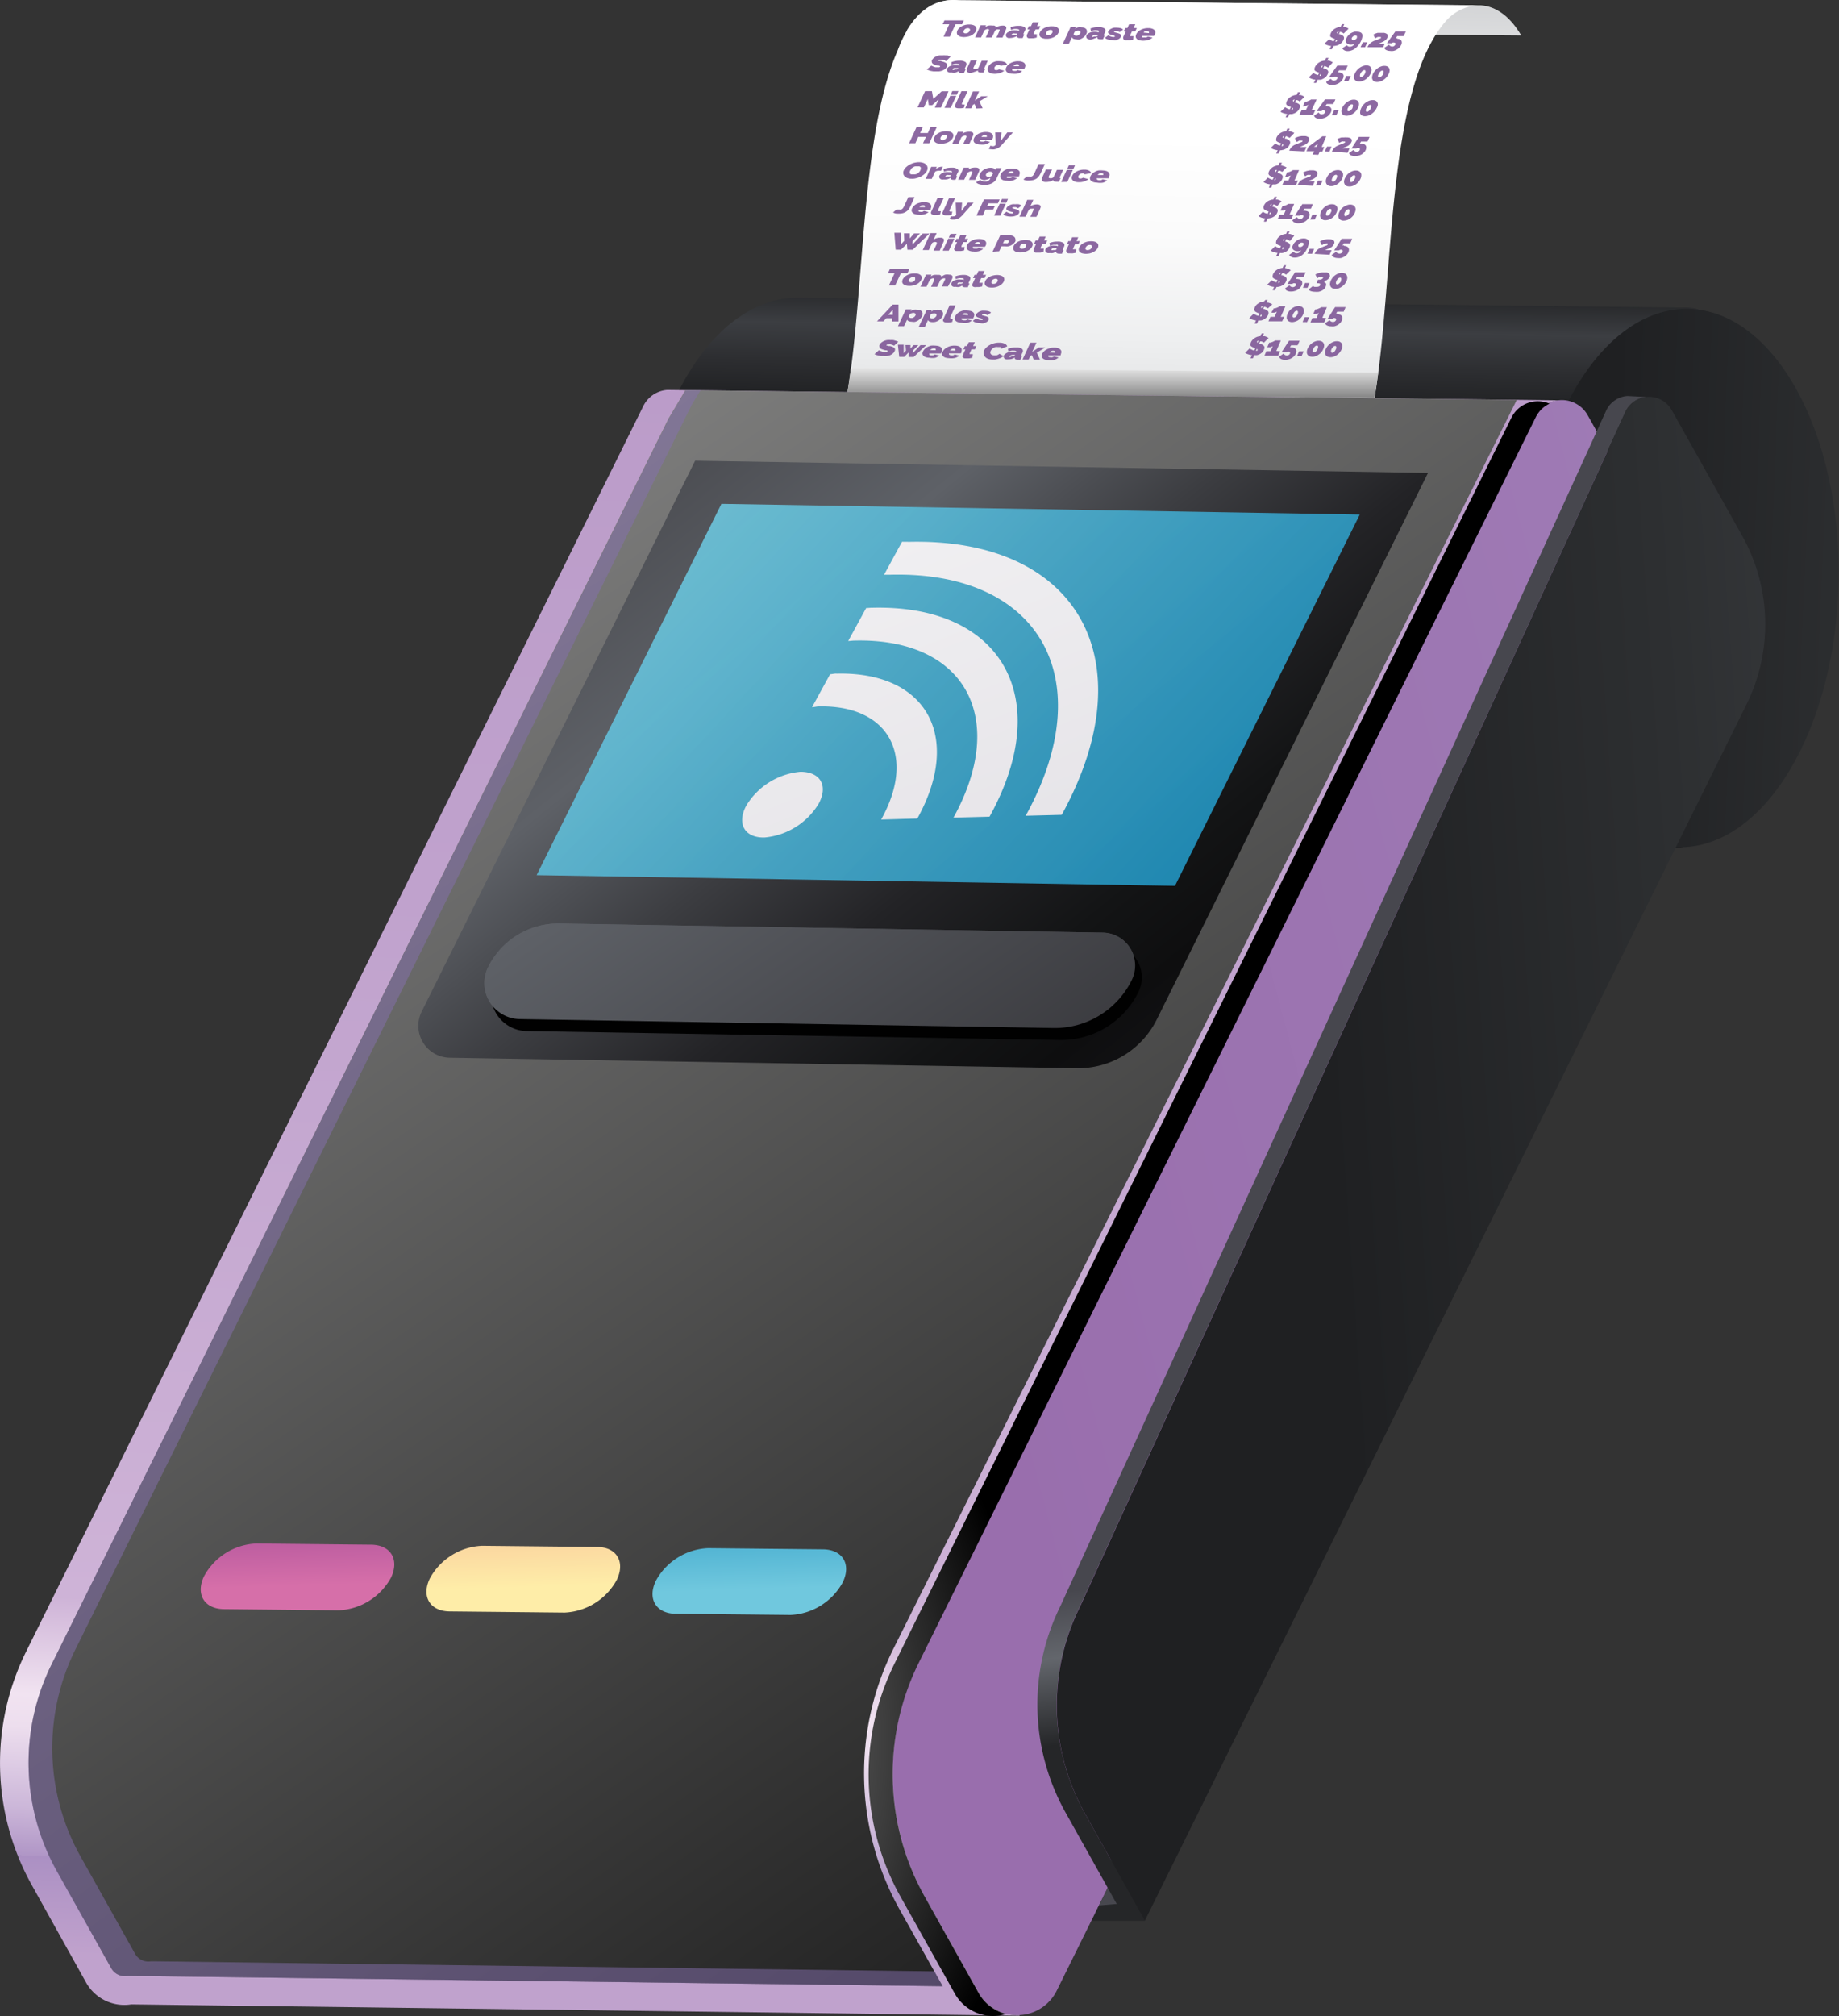 <svg xmlns="http://www.w3.org/2000/svg" xmlns:xlink="http://www.w3.org/1999/xlink" viewBox="0 0 218.31 239.31"><rect x="0" y="0" width="218.31" height="239.31" fill="#333333" stroke="none"/><defs><style>.cls-1{isolation:isolate;}.cls-2{fill:url(#linear-gradient);}.cls-3{fill:url(#linear-gradient-2);}.cls-4{fill:url(#linear-gradient-3);}.cls-17,.cls-5{mix-blend-mode:multiply;}.cls-5{fill:url(#New_Gradient_Swatch_1);}.cls-6{opacity:0.8;}.cls-7{fill:#70438b;}.cls-8{fill:url(#linear-gradient-4);}.cls-9{fill:url(#linear-gradient-5);}.cls-10{fill:url(#linear-gradient-6);}.cls-11{mix-blend-mode:color-dodge;fill:url(#Radial_Gradient_1);}.cls-12{fill:url(#linear-gradient-7);}.cls-13{fill:url(#linear-gradient-8);}.cls-14{fill:url(#linear-gradient-9);}.cls-15{opacity:0;fill:url(#linear-gradient-10);}.cls-16{mix-blend-mode:overlay;fill:url(#linear-gradient-11);}.cls-17{fill:#8771b1;opacity:0.5;}.cls-18{fill:url(#linear-gradient-12);}.cls-19{fill:url(#linear-gradient-13);}.cls-20{fill:#010101;}.cls-21{opacity:0.9;fill:url(#New_Gradient_Swatch_copy_7);}.Graphic-Style-7{fill:url(#New_Gradient_Swatch_copy_7-2);}.cls-22{fill:url(#New_Gradient_Swatch_copy_9);}.cls-23{fill:url(#New_Gradient_Swatch_copy_8);}.cls-24{fill:url(#linear-gradient-15);}</style><linearGradient id="linear-gradient" x1="463.43" y1="344.83" x2="495.02" y2="290.98" gradientTransform="matrix(0.87, -0.49, 0.49, 0.87, -119.87, 182.51)" gradientUnits="userSpaceOnUse"><stop offset="0.78" stop-color="#1f2022"/><stop offset="0.86" stop-color="#2d2e31"/><stop offset="0.93" stop-color="#3c3e42"/><stop offset="1" stop-color="#252628"/></linearGradient><linearGradient id="linear-gradient-2" x1="514.05" y1="260.62" x2="506.44" y2="273.75" gradientTransform="matrix(0.87, -0.49, 0.49, 0.87, -119.87, 182.51)" gradientUnits="userSpaceOnUse"><stop offset="0.01" stop-color="#d1d2d4"/><stop offset="1" stop-color="#f1f2f2"/></linearGradient><linearGradient id="linear-gradient-3" x1="485.5" y1="297.84" x2="508.98" y2="257.85" gradientTransform="matrix(0.87, -0.49, 0.49, 0.87, -119.87, 182.51)" gradientUnits="userSpaceOnUse"><stop offset="0.01" stop-color="#e7e8e9"/><stop offset="0.11" stop-color="#eeeff0"/><stop offset="0.38" stop-color="#fbfbfb"/><stop offset="0.64" stop-color="#fff"/></linearGradient><linearGradient id="New_Gradient_Swatch_1" x1="482.08" y1="292.94" x2="477.51" y2="301.06" gradientTransform="matrix(0.87, -0.49, 0.49, 0.87, -119.87, 182.51)" gradientUnits="userSpaceOnUse"><stop offset="0" stop-color="#fff"/><stop offset="1" stop-color="#010101"/></linearGradient><linearGradient id="linear-gradient-4" x1="517.66" y1="340.34" x2="614.08" y2="399.77" gradientTransform="translate(544.53 -405.22) rotate(59.69)" gradientUnits="userSpaceOnUse"><stop offset="0.04" stop-color="#1f2022"/><stop offset="0.31" stop-color="#2d2f31"/><stop offset="0.84" stop-color="#52545a"/><stop offset="1" stop-color="#5e6167"/></linearGradient><linearGradient id="linear-gradient-5" x1="406.61" y1="378.03" x2="586.46" y2="424.86" gradientTransform="matrix(0.87, -0.49, 0.49, 0.87, -119.87, 182.51)" gradientUnits="userSpaceOnUse"><stop offset="0.03" stop-color="#996ead"/><stop offset="0.53" stop-color="#9e79b4"/><stop offset="0.99" stop-color="#a588be"/></linearGradient><linearGradient id="linear-gradient-6" x1="349.16" y1="440.95" x2="449.51" y2="276.44" gradientTransform="matrix(0.87, -0.49, 0.49, 0.87, -119.87, 182.51)" gradientUnits="userSpaceOnUse"><stop offset="0.01" stop-color="#c0a2cd"/><stop offset="0.04" stop-color="#b699c8"/><stop offset="0.07" stop-color="#ab90c3"/><stop offset="0.07" stop-color="#b096c6"/><stop offset="0.1" stop-color="#ccb7d9"/><stop offset="0.13" stop-color="#e0cfe6"/><stop offset="0.15" stop-color="#eddeee"/><stop offset="0.17" stop-color="#f1e3f1"/><stop offset="0.19" stop-color="#e5d3e8"/><stop offset="0.23" stop-color="#ceb3d7"/><stop offset="0.67" stop-color="#c0a2cd"/><stop offset="1" stop-color="#bb9cc9"/></linearGradient><radialGradient id="Radial_Gradient_1" cx="330.47" cy="396.43" r="72.74" gradientTransform="matrix(0.87, -0.49, 0.49, 0.87, -119.87, 182.51)" gradientUnits="userSpaceOnUse"><stop offset="0" stop-color="#fff"/><stop offset="1"/></radialGradient><linearGradient id="linear-gradient-7" x1="392.75" y1="449.66" x2="401.01" y2="460.68" gradientTransform="matrix(0.87, -0.49, 0.49, 0.87, -431.66, 24.11)" gradientUnits="userSpaceOnUse"><stop offset="0.42" stop-color="#47474e"/><stop offset="0.54" stop-color="#63666c"/><stop offset="0.7" stop-color="#252628"/></linearGradient><linearGradient id="linear-gradient-8" x1="453.26" y1="408.17" x2="428.52" y2="467.94" gradientTransform="matrix(0.87, -0.49, 0.49, 0.87, -119.87, 182.51)" xlink:href="#linear-gradient-7"/><linearGradient id="linear-gradient-9" x1="453.51" y1="385.11" x2="599.25" y2="454.11" gradientTransform="matrix(0.87, -0.49, 0.49, 0.87, -119.87, 182.51)" xlink:href="#linear-gradient-4"/><linearGradient id="linear-gradient-10" x1="15.49" y1="447.24" x2="809.85" y2="269.17" gradientTransform="matrix(0.87, -0.49, 0.49, 0.87, -119.87, 182.51)" gradientUnits="userSpaceOnUse"><stop offset="0.04" stop-color="#873a8e"/><stop offset="0.28" stop-color="#964493"/><stop offset="0.75" stop-color="#bf5fa1"/><stop offset="1" stop-color="#d66fa9"/></linearGradient><linearGradient id="linear-gradient-11" x1="389.62" y1="199.48" x2="412.44" y2="454.1" gradientTransform="matrix(0.87, -0.49, 0.49, 0.87, -119.87, 182.51)" gradientUnits="userSpaceOnUse"><stop offset="0" stop-color="#a3a3a2"/><stop offset="1" stop-color="#202020"/></linearGradient><linearGradient id="linear-gradient-12" x1="453.13" y1="399.4" x2="429.22" y2="255.58" gradientTransform="matrix(0.87, -0.49, 0.49, 0.87, -119.87, 182.51)" gradientUnits="userSpaceOnUse"><stop offset="0.04" stop-color="#1f2022"/><stop offset="0.23" stop-color="#111113"/><stop offset="0.27" stop-color="#0e0e0f"/><stop offset="0.34" stop-color="#131415"/><stop offset="0.45" stop-color="#232326"/><stop offset="0.56" stop-color="#3c3d41"/><stop offset="0.69" stop-color="#5e6167"/><stop offset="1" stop-color="#38383c"/></linearGradient><linearGradient id="linear-gradient-13" x1="413.57" y1="313.52" x2="418.44" y2="368.86" gradientTransform="matrix(0.87, -0.49, 0.49, 0.87, -119.87, 182.51)" gradientUnits="userSpaceOnUse"><stop offset="0.05" stop-color="#5e6167"/><stop offset="1" stop-color="#38383c"/></linearGradient><linearGradient id="New_Gradient_Swatch_copy_7" x1="464.33" y1="372.49" x2="435.2" y2="282.76" gradientTransform="matrix(0.87, -0.49, 0.49, 0.87, -431.66, 24.11)" gradientUnits="userSpaceOnUse"><stop offset="0.04" stop-color="#148cbe"/><stop offset="0.25" stop-color="#2396c3"/><stop offset="0.67" stop-color="#4cb0d1"/><stop offset="1" stop-color="#70c8de"/></linearGradient><linearGradient id="New_Gradient_Swatch_copy_7-2" x1="382.06" y1="382.28" x2="373.15" y2="399.27" gradientTransform="matrix(0.87, -0.49, 0.49, 0.87, -119.87, 182.51)" xlink:href="#New_Gradient_Swatch_copy_7"/><linearGradient id="New_Gradient_Swatch_copy_9" x1="335.54" y1="355.59" x2="326.62" y2="372.58" xlink:href="#linear-gradient-10"/><linearGradient id="New_Gradient_Swatch_copy_8" x1="358.8" y1="368.93" x2="349.88" y2="385.92" gradientTransform="matrix(0.87, -0.49, 0.49, 0.87, -119.87, 182.51)" gradientUnits="userSpaceOnUse"><stop offset="0.04" stop-color="#f5a78e"/><stop offset="0.31" stop-color="#f7b694"/><stop offset="0.83" stop-color="#fcdfa3"/><stop offset="1" stop-color="#feeda8"/></linearGradient><linearGradient id="linear-gradient-15" x1="467.43" y1="357.75" x2="387.92" y2="171.09" gradientTransform="matrix(1, 0.02, -0.02, 1, 5.89, -8.16)" gradientUnits="userSpaceOnUse"><stop offset="0.17" stop-color="#d4d1d8"/><stop offset="1" stop-color="#fff"/></linearGradient></defs><title>ADIQA icone </title><g class="cls-1"><g id="Calque_1" data-name="Calque 1"><path class="cls-2" d="M392.68,248.16c3.43,6.12,8,9.27,12.58,9.45l105,1.46c4.7,0-.13-3.26,3.54-9.43,7.39-12.42,7.69-32.64.67-45.17-3.47-6.19,2.23-9.45-2.44-9.56L406.3,193.73c-4.65.07-9.32,3.15-12.95,9.26C386,215.41,385.67,235.63,392.68,248.16Z" transform="translate(-311.79 -158.4)"/><path class="cls-3" d="M492.38,162.61c-1.32-2.26-3-3.46-4.78-3.58l-62-.6c-2.3-.22-4.45.72-6.17,3.59C433.16,162.15,471.85,162.45,492.38,162.61Z" transform="translate(-311.79 -158.4)"/><path class="cls-4" d="M425.63,158.43c-2.3-.22-4.46.72-6.18,3.61a13.88,13.88,0,0,0-1.08,2.3c-4.44,10.15-3.91,28.55-6,40.75l62.59.57c2.38-14.12,1.3-36.37,8.4-44.68a5.58,5.58,0,0,1,3.74-1.95Z" transform="translate(-311.79 -158.4)"/><path class="cls-5" d="M412.81,202.06c-.14,1-.28,2.06-.45,3l62.59.57c.17-1,.31-2,.45-3Z" transform="translate(-311.79 -158.4)"/><g class="cls-6"><path class="cls-7" d="M471.3,162.38l-.12-.09-.14-.07-.18-.05-.13.29.06,0,.06,0a1.56,1.56,0,0,1,.26.11.61.61,0,0,1,.17.14.29.29,0,0,1,.06.19.72.72,0,0,1-.08.27,1,1,0,0,1-.22.31,1.12,1.12,0,0,1-.29.21,1.1,1.1,0,0,1-.33.12,2,2,0,0,1-.33.05l-.19.38h-.28l.19-.39a1.56,1.56,0,0,1-.44-.09,1.43,1.43,0,0,1-.35-.18l.56-.53a.56.56,0,0,0,.15.1l.17.09a.9.9,0,0,0,.22.06l.14-.28-.19-.06-.23-.12a.32.32,0,0,1-.13-.13.33.33,0,0,1,0-.17.7.7,0,0,1,.07-.22,1,1,0,0,1,.21-.3,1.18,1.18,0,0,1,.28-.22,1.66,1.66,0,0,1,.33-.15,1.28,1.28,0,0,1,.34-.06l.15-.32h.28l-.15.32.2,0,.18.06.16.08.12.07Zm-.8.87a.11.11,0,0,0,0-.08l-.09-.06-.11.23.13,0A.16.16,0,0,0,470.5,163.25Zm0-1s0,.06,0,.08a.28.28,0,0,0,.08.06l.12-.24C470.59,162.17,470.52,162.2,470.5,162.26Z" transform="translate(-311.79 -158.4)"/><path class="cls-7" d="M471.65,162.89a1,1,0,0,1,.22-.31,1.26,1.26,0,0,1,.31-.25,2.17,2.17,0,0,1,.38-.16,1.75,1.75,0,0,1,.4,0,.8.8,0,0,1,.36.09.36.36,0,0,1,.18.22.67.67,0,0,1,0,.35,1.87,1.87,0,0,1-.16.47,2.41,2.41,0,0,1-.31.49,2.21,2.21,0,0,1-.38.37,1.41,1.41,0,0,1-.42.22,1.21,1.21,0,0,1-.46.08.71.71,0,0,1-.64-.33l.55-.37a.38.38,0,0,0,.35.18.56.56,0,0,0,.31-.09.61.61,0,0,0,.24-.26.88.88,0,0,1-.43.1.73.73,0,0,1-.32-.06.58.58,0,0,1-.21-.16.61.61,0,0,1-.07-.24A.67.67,0,0,1,471.65,162.89Zm1.07-.27-.13,0-.13.06-.1.09a.38.38,0,0,0-.08.11.16.16,0,0,0,0,.19.19.19,0,0,0,.17.08.47.47,0,0,0,.42-.25.26.26,0,0,0,0-.11.3.3,0,0,0,0-.1.17.17,0,0,0-.06-.06A.19.19,0,0,0,472.72,162.62Z" transform="translate(-311.79 -158.4)"/><path class="cls-7" d="M473.3,164l.28-.58h.53l-.27.58Z" transform="translate(-311.79 -158.4)"/><path class="cls-7" d="M474.12,164a1.47,1.47,0,0,1,.16-.28,1.29,1.29,0,0,1,.19-.21,2.2,2.2,0,0,1,.25-.17,1.92,1.92,0,0,1,.32-.14l.37-.14.21-.09s.08,0,.09-.05,0,0,0,0a.11.11,0,0,0,0-.12.2.2,0,0,0-.14,0,.52.52,0,0,0-.24,0,1.48,1.48,0,0,0-.3.16l-.21-.45.23-.12.28-.09.3,0,.3,0a.72.72,0,0,1,.54.17.37.37,0,0,1,0,.42.71.71,0,0,1-.11.17,1.85,1.85,0,0,1-.14.14l-.17.11-.19.09-.23.1-.24.1.77,0L476,164Z" transform="translate(-311.79 -158.4)"/><path class="cls-7" d="M477.64,163a.71.71,0,0,1,.31.06.58.58,0,0,1,.19.15.48.48,0,0,1,.06.24.67.67,0,0,1-.08.29,1.16,1.16,0,0,1-.22.31,1.22,1.22,0,0,1-.32.24,1.16,1.16,0,0,1-.38.15,1.4,1.4,0,0,1-.41,0,1,1,0,0,1-.45-.11.39.39,0,0,1-.21-.26l.55-.37a.31.31,0,0,0,.15.15.48.48,0,0,0,.21.07.4.4,0,0,0,.39-.23.22.22,0,0,0,0-.17.21.21,0,0,0-.15-.07.4.4,0,0,0-.15,0,.57.57,0,0,0-.13.08h-.57l1-1.39,1.25,0-.27.55-.76,0-.15.24h.16Z" transform="translate(-311.79 -158.4)"/><path class="cls-7" d="M469.44,166.43l-.13-.09-.14-.06a.55.55,0,0,0-.17-.05l-.14.28.06,0,.06,0a1.56,1.56,0,0,1,.26.11.61.61,0,0,1,.17.14.31.31,0,0,1,.06.19.63.63,0,0,1-.08.27,1.21,1.21,0,0,1-.22.32,1.37,1.37,0,0,1-.29.2,1.1,1.1,0,0,1-.33.12,2,2,0,0,1-.33,0l-.19.38h-.28l.19-.38a2,2,0,0,1-.44-.1,1.64,1.64,0,0,1-.35-.18l.56-.53a1,1,0,0,0,.15.11l.17.08a.86.86,0,0,0,.23.06l.13-.27-.19-.07a1.67,1.67,0,0,1-.23-.11.55.55,0,0,1-.13-.14.33.33,0,0,1,0-.17.7.7,0,0,1,.07-.22,1.61,1.61,0,0,1,.21-.3,1.51,1.51,0,0,1,.28-.22,1.66,1.66,0,0,1,.33-.15,1.86,1.86,0,0,1,.34-.06l.15-.32h.28l-.15.32.2,0a.75.75,0,0,1,.18.07l.16.07.12.07Zm-.81.87s0-.05,0-.08l-.08-.06-.12.24.14,0A.13.13,0,0,0,468.63,167.3Zm0-1a.06.06,0,0,0,0,.07.24.24,0,0,0,.08.06l.12-.24A.22.22,0,0,0,468.63,166.32Z" transform="translate(-311.79 -158.4)"/><path class="cls-7" d="M470.74,167a.67.67,0,0,1,.3.06.42.42,0,0,1,.19.15.34.34,0,0,1,.06.24.67.67,0,0,1-.08.29.84.84,0,0,1-.22.31,1.23,1.23,0,0,1-.31.24,1.77,1.77,0,0,1-.38.15,1.47,1.47,0,0,1-.42.05.92.92,0,0,1-.44-.11.4.4,0,0,1-.22-.26l.55-.37a.43.43,0,0,0,.15.15.57.57,0,0,0,.22.07.46.46,0,0,0,.23-.06.44.44,0,0,0,.16-.17.21.21,0,0,0,0-.17s-.07-.06-.14-.07l-.15,0a.39.39,0,0,0-.14.08h-.56l1-1.39,1.24,0-.26.55-.76,0-.16.24h.17Z" transform="translate(-311.79 -158.4)"/><path class="cls-7" d="M471.34,168l.27-.58h.54l-.28.58Z" transform="translate(-311.79 -158.4)"/><path class="cls-7" d="M474.49,167.14a1.42,1.42,0,0,1-.26.38,1.55,1.55,0,0,1-.33.3,1.75,1.75,0,0,1-.39.19,1,1,0,0,1-.41.06.67.67,0,0,1-.33-.08.43.43,0,0,1-.2-.2.62.62,0,0,1-.05-.31,1,1,0,0,1,.12-.38,1.67,1.67,0,0,1,.25-.38,1.59,1.59,0,0,1,.34-.3,1.56,1.56,0,0,1,.39-.19,1.16,1.16,0,0,1,.4-.07.85.85,0,0,1,.34.08.54.54,0,0,1,.19.21.52.52,0,0,1,.05.31A1.23,1.23,0,0,1,474.49,167.14Zm-.67,0a.54.54,0,0,0,.07-.3.12.12,0,0,0-.13-.12.42.42,0,0,0-.25.11.94.94,0,0,0-.21.29.54.54,0,0,0-.07.3.14.14,0,0,0,.14.12.37.37,0,0,0,.23-.11A.82.82,0,0,0,473.82,167.13Z" transform="translate(-311.79 -158.4)"/><path class="cls-7" d="M476.63,167.19a1.67,1.67,0,0,1-.25.38,1.59,1.59,0,0,1-.34.3,1.18,1.18,0,0,1-.39.19,1.12,1.12,0,0,1-.4.07.81.81,0,0,1-.34-.08.43.43,0,0,1-.19-.21.52.52,0,0,1-.05-.31,1.31,1.31,0,0,1,.11-.38,1.42,1.42,0,0,1,.26-.38,1.55,1.55,0,0,1,.33-.3,1.75,1.75,0,0,1,.39-.19,1,1,0,0,1,.41-.06.67.67,0,0,1,.33.08.48.48,0,0,1,.2.2.62.62,0,0,1,.05.31A1,1,0,0,1,476.63,167.19Zm-.67,0a.54.54,0,0,0,.07-.3c0-.08,0-.11-.13-.12a.4.4,0,0,0-.24.11.85.85,0,0,0-.21.3.55.55,0,0,0-.08.29.13.13,0,0,0,.14.12.4.4,0,0,0,.24-.11A.94.94,0,0,0,476,167.18Z" transform="translate(-311.79 -158.4)"/><path class="cls-7" d="M466.08,170.45l-.12-.09-.15-.07-.17,0-.13.29h.05l.07,0a1.56,1.56,0,0,1,.26.11.47.47,0,0,1,.17.14.29.29,0,0,1,.06.19.72.72,0,0,1-.08.27,1.09,1.09,0,0,1-.52.52,1.75,1.75,0,0,1-.32.12,1.37,1.37,0,0,1-.34,0l-.18.39h-.28l.19-.39a2,2,0,0,1-.44-.1,1.14,1.14,0,0,1-.35-.17l.55-.53.16.1.17.09a.79.79,0,0,0,.22.06l.14-.28-.19-.06a1.78,1.78,0,0,1-.24-.12.57.57,0,0,1-.13-.14.43.43,0,0,1,0-.17.74.74,0,0,1,.07-.21.81.81,0,0,1,.21-.3,1,1,0,0,1,.28-.22,1.33,1.33,0,0,1,.32-.15,1.07,1.07,0,0,1,.35-.06l.15-.32h.28l-.16.33.21,0,.18.06.15.08.13.07Zm-.8.87a.08.08,0,0,0,0-.08.18.18,0,0,0-.08-.06l-.11.23a.23.23,0,0,0,.13,0A.13.13,0,0,0,465.28,171.32Zm0-1a.11.11,0,0,0,0,.08l.08.06.11-.24A.22.22,0,0,0,465.27,170.33Z" transform="translate(-311.79 -158.4)"/><path class="cls-7" d="M467.93,171.47l-.26.54-1.62,0,.26-.54.5,0,.3-.63-.13.07-.19.06-.19.05-.15,0,.26-.55.15,0,.21-.08a1.33,1.33,0,0,0,.21-.09.56.56,0,0,0,.14-.09l.67,0-.6,1.26Z" transform="translate(-311.79 -158.4)"/><path class="cls-7" d="M469.29,171a.68.68,0,0,1,.31.06.43.43,0,0,1,.19.16.41.41,0,0,1,.06.23.75.75,0,0,1-.08.3,1.29,1.29,0,0,1-.22.3,1.18,1.18,0,0,1-.31.24,1.32,1.32,0,0,1-.39.15,1.4,1.4,0,0,1-.41.05,1,1,0,0,1-.45-.1.46.46,0,0,1-.21-.27l.55-.37a.38.38,0,0,0,.15.16.37.37,0,0,0,.21.06.48.48,0,0,0,.24-.06.35.35,0,0,0,.15-.17.21.21,0,0,0,0-.17.18.18,0,0,0-.15-.06.26.26,0,0,0-.15,0,.57.57,0,0,0-.13.08h-.57l1-1.39,1.24,0-.26.55-.77,0-.15.24h.16Z" transform="translate(-311.79 -158.4)"/><path class="cls-7" d="M469.89,172.06l.28-.58h.54l-.28.58Z" transform="translate(-311.79 -158.4)"/><path class="cls-7" d="M473,171.2a1.39,1.39,0,0,1-.25.38,1.59,1.59,0,0,1-.34.3,1.18,1.18,0,0,1-.39.19,1.12,1.12,0,0,1-.4.07.8.8,0,0,1-.33-.08.41.41,0,0,1-.2-.21.62.62,0,0,1-.05-.31,1.31,1.31,0,0,1,.11-.38,1.42,1.42,0,0,1,.26-.38,1.63,1.63,0,0,1,.34-.3,1.41,1.41,0,0,1,.39-.19.91.91,0,0,1,.4-.06.67.67,0,0,1,.33.08.48.48,0,0,1,.2.2.62.62,0,0,1,.05.31A1,1,0,0,1,473,171.2Zm-.67,0a.54.54,0,0,0,.07-.3.12.12,0,0,0-.12-.12.4.4,0,0,0-.25.11.85.85,0,0,0-.21.3.55.55,0,0,0-.08.29.13.13,0,0,0,.14.12.37.37,0,0,0,.24-.11A.94.94,0,0,0,472.37,171.19Z" transform="translate(-311.79 -158.4)"/><path class="cls-7" d="M475.19,171.26a1.6,1.6,0,0,1-.26.38,1.58,1.58,0,0,1-.34.29,1.54,1.54,0,0,1-.38.2,1.51,1.51,0,0,1-.41.06.8.8,0,0,1-.33-.08.45.45,0,0,1-.2-.21.58.58,0,0,1,0-.3,1.08,1.08,0,0,1,.12-.39,1.56,1.56,0,0,1,.25-.38,1.92,1.92,0,0,1,.34-.3,1.76,1.76,0,0,1,.39-.19,1.14,1.14,0,0,1,.4-.06.71.71,0,0,1,.34.08.43.43,0,0,1,.19.21.48.48,0,0,1,.05.3A1.29,1.29,0,0,1,475.19,171.26Zm-.67,0a.64.64,0,0,0,.07-.3.12.12,0,0,0-.13-.11.35.35,0,0,0-.25.1,1.14,1.14,0,0,0-.21.3.52.52,0,0,0-.07.29.13.13,0,0,0,.14.12.33.33,0,0,0,.23-.11A.82.82,0,0,0,474.52,171.24Z" transform="translate(-311.79 -158.4)"/><path class="cls-7" d="M464.88,174.77l-.13-.09-.15-.06a.55.55,0,0,0-.17-.05l-.13.28.06,0,.07,0a1.27,1.27,0,0,1,.26.11.44.44,0,0,1,.18.14.3.3,0,0,1,.08.19.6.6,0,0,1-.07.26,1,1,0,0,1-.2.32,1.15,1.15,0,0,1-.29.2,1,1,0,0,1-.32.12,1.88,1.88,0,0,1-.33.05l-.17.37h-.28l.17-.39a1.63,1.63,0,0,1-.45-.09,1.51,1.51,0,0,1-.36-.18l.53-.52.16.1.18.09.22.06.12-.28-.19-.06a1.78,1.78,0,0,1-.24-.12.44.44,0,0,1-.14-.13.33.33,0,0,1,0-.17.63.63,0,0,1,.05-.22,1.21,1.21,0,0,1,.2-.3,1.44,1.44,0,0,1,.27-.22,1.15,1.15,0,0,1,.32-.14,1.28,1.28,0,0,1,.34-.07l.14-.31h.28l-.14.32.21,0,.18.06.16.07.14.07Zm-.76.87a.08.08,0,0,0,0-.08l-.09-.06-.1.23a.26.26,0,0,0,.14,0S464.11,175.66,464.12,175.64Zm-.06-1a.06.06,0,0,0,0,.07l.08.06.11-.24C464.15,174.56,464.08,174.6,464.06,174.66Z" transform="translate(-311.79 -158.4)"/><path class="cls-7" d="M464.83,176.28A2.37,2.37,0,0,1,465,176a.91.91,0,0,1,.18-.21,2.07,2.07,0,0,1,.24-.17l.32-.14.36-.14.2-.08a.29.29,0,0,0,.1-.06.1.1,0,0,0,0,0c0-.05,0-.09,0-.11s-.07,0-.14,0a.79.79,0,0,0-.24,0,1.93,1.93,0,0,0-.29.17l-.23-.45.22-.12.28-.09.3-.05.3,0a.76.76,0,0,1,.55.17.35.35,0,0,1,0,.42,1,1,0,0,1-.1.17,1.59,1.59,0,0,1-.13.13l-.17.11-.18.09-.23.1-.23.1.77,0-.23.53Z" transform="translate(-311.79 -158.4)"/><path class="cls-7" d="M467.62,176.74l.17-.39-.91,0,.23-.53,1.66-1.24.46,0-.54,1.26H469l-.23.54h-.31l-.17.39Zm.15-.92h.32l.17-.37Z" transform="translate(-311.79 -158.4)"/><path class="cls-7" d="M469.07,176.37l.25-.57h.54l-.25.58Z" transform="translate(-311.79 -158.4)"/><path class="cls-7" d="M469.9,176.39q.08-.15.15-.27a.91.91,0,0,1,.18-.21,1,1,0,0,1,.24-.17l.31-.14.37-.14.2-.09.1-.05,0,0a.1.1,0,0,0,0-.12.23.23,0,0,0-.14,0,.52.52,0,0,0-.24,0,1.44,1.44,0,0,0-.29.16l-.23-.45a.9.9,0,0,1,.22-.11l.27-.09.3,0a1.67,1.67,0,0,1,.31,0,.82.82,0,0,1,.55.16.35.35,0,0,1,0,.42.69.69,0,0,1-.1.17l-.14.14-.16.11-.18.09-.23.09-.24.11H472l-.23.53Z" transform="translate(-311.79 -158.4)"/><path class="cls-7" d="M473.4,175.44a1.31,1.31,0,0,1,.31.06.53.53,0,0,1,.2.16.42.42,0,0,1,.07.23.79.79,0,0,1-.06.29,1,1,0,0,1-.21.31,1.38,1.38,0,0,1-.3.24,2.15,2.15,0,0,1-.38.15,1.84,1.84,0,0,1-.41.05,1,1,0,0,1-.46-.11.45.45,0,0,1-.23-.26l.53-.37a.44.44,0,0,0,.17.16.51.51,0,0,0,.22.06.46.46,0,0,0,.23-.06.39.39,0,0,0,.14-.17c0-.07,0-.12,0-.16a.16.16,0,0,0-.15-.07l-.15,0a.57.57,0,0,0-.13.08h-.57l.89-1.38,1.26,0-.24.55-.77,0-.14.24h.17Z" transform="translate(-311.79 -158.4)"/><path class="cls-7" d="M464,178.81a.41.41,0,0,0-.13-.08l-.14-.07-.18,0-.12.28.06,0,.06,0a1.69,1.69,0,0,1,.27.11.54.54,0,0,1,.18.14.29.29,0,0,1,.07.19.73.73,0,0,1-.06.26,1,1,0,0,1-.21.32,1.1,1.1,0,0,1-.28.2,1,1,0,0,1-.32.12,2.15,2.15,0,0,1-.34,0l-.16.38h-.28l.16-.38a2.26,2.26,0,0,1-.45-.1,1.64,1.64,0,0,1-.35-.18l.52-.52.17.1.17.09.23.06.12-.28-.2-.06-.24-.12a.4.4,0,0,1-.13-.13.26.26,0,0,1-.05-.17.66.66,0,0,1,.06-.22,1.17,1.17,0,0,1,.19-.3,2,2,0,0,1,.27-.22,1.83,1.83,0,0,1,.32-.14,1.06,1.06,0,0,1,.34-.06l.14-.32h.28l-.14.31.21.05.19.06.16.07.13.07Zm-.76.87a.06.06,0,0,0,0-.08.18.18,0,0,0-.08-.06l-.1.23a.23.23,0,0,0,.13,0A.12.12,0,0,0,463.19,179.68Zm-.06-1a.08.08,0,0,0,0,.07.2.2,0,0,0,.09.06l.1-.24A.22.22,0,0,0,463.13,178.7Z" transform="translate(-311.79 -158.4)"/><path class="cls-7" d="M465.87,179.83l-.23.53-1.63,0,.23-.53h.5l.27-.62a.5.5,0,0,1-.13.07l-.18.06-.19.05-.16,0,.24-.55.15,0,.21-.07.2-.1.13-.08H466l-.55,1.26Z" transform="translate(-311.79 -158.4)"/><path class="cls-7" d="M465.83,180.36q.07-.15.15-.27a1.24,1.24,0,0,1,.18-.22,2,2,0,0,1,.24-.16,1.92,1.92,0,0,1,.32-.14l.36-.14.2-.08.1-.06,0,0a.1.1,0,0,0,0-.12.21.21,0,0,0-.14,0,.55.55,0,0,0-.24,0,1.77,1.77,0,0,0-.29.16l-.23-.44a.78.78,0,0,1,.22-.12,1.31,1.31,0,0,1,.28-.09l.3-.06h.3a.8.8,0,0,1,.55.16.35.35,0,0,1,0,.42.69.69,0,0,1-.1.17l-.13.14-.17.11-.18.09-.23.09-.23.11h.77l-.23.54Z" transform="translate(-311.79 -158.4)"/><path class="cls-7" d="M468,180.41l.25-.57h.54l-.25.57Z" transform="translate(-311.79 -158.4)"/><path class="cls-7" d="M471.14,179.56a1.52,1.52,0,0,1-.24.38,1.47,1.47,0,0,1-.32.29,1.5,1.5,0,0,1-.38.19,1.12,1.12,0,0,1-.4.07.81.81,0,0,1-.34-.08.43.43,0,0,1-.21-.21.58.58,0,0,1-.07-.3.92.92,0,0,1,.09-.38,1.36,1.36,0,0,1,.24-.38,1.3,1.3,0,0,1,.32-.3,1.93,1.93,0,0,1,.38-.19,1.45,1.45,0,0,1,.41-.06.71.71,0,0,1,.34.08.58.58,0,0,1,.21.2.53.53,0,0,1,.06.31A1,1,0,0,1,471.14,179.56Zm-.68,0a.58.58,0,0,0,.06-.29.13.13,0,0,0-.14-.12.33.33,0,0,0-.24.11.79.79,0,0,0-.2.29.5.5,0,0,0-.05.3.13.13,0,0,0,.14.11.31.31,0,0,0,.23-.11A.69.69,0,0,0,470.46,179.54Z" transform="translate(-311.79 -158.4)"/><path class="cls-7" d="M473.3,179.61a1.83,1.83,0,0,1-.23.38,1.81,1.81,0,0,1-.33.29,1.35,1.35,0,0,1-.38.19.93.93,0,0,1-.4.06.69.69,0,0,1-.34-.07.43.43,0,0,1-.21-.21.6.6,0,0,1-.07-.3.94.94,0,0,1,.1-.38,1.33,1.33,0,0,1,.23-.38,1.5,1.5,0,0,1,.32-.3,1.76,1.76,0,0,1,.39-.19,1.08,1.08,0,0,1,.4-.06.71.71,0,0,1,.34.08.58.58,0,0,1,.21.2.53.53,0,0,1,.06.31A1,1,0,0,1,473.3,179.61Zm-.68,0a.42.42,0,0,0,.06-.29.13.13,0,0,0-.14-.12.4.4,0,0,0-.24.11.93.93,0,0,0-.2.29.59.59,0,0,0-.05.3.14.14,0,0,0,.14.11.33.33,0,0,0,.24-.11A.77.77,0,0,0,472.62,179.59Z" transform="translate(-311.79 -158.4)"/><path class="cls-7" d="M463.41,182.86l-.14-.09-.14-.06a.61.61,0,0,0-.18-.05l-.12.28.06,0,.06,0a1.38,1.38,0,0,1,.27.11.44.44,0,0,1,.18.14.25.25,0,0,1,.07.19.57.57,0,0,1-.06.26.89.89,0,0,1-.21.32,1.1,1.1,0,0,1-.28.2,1,1,0,0,1-.32.12,2.15,2.15,0,0,1-.34.05l-.16.38h-.28l.16-.39a1.64,1.64,0,0,1-.44-.09,1.51,1.51,0,0,1-.36-.18l.53-.52.16.1a.67.67,0,0,0,.17.08l.23.07.12-.28-.19-.06-.24-.12a.36.36,0,0,1-.14-.13.34.34,0,0,1-.05-.17.66.66,0,0,1,.06-.22,1.17,1.17,0,0,1,.19-.3,1.44,1.44,0,0,1,.27-.22,1.3,1.3,0,0,1,.32-.14,1.07,1.07,0,0,1,.35-.06l.13-.32h.28l-.13.32.2,0,.19.06.16.07.13.07Zm-.76.87a.11.11,0,0,0,0-.08l-.09-.06-.1.23a.23.23,0,0,0,.13,0S462.63,183.75,462.65,183.73Zm-.07-1a.06.06,0,0,0,0,.07.18.18,0,0,0,.08.06l.1-.24A.22.22,0,0,0,462.58,182.75Z" transform="translate(-311.79 -158.4)"/><path class="cls-7" d="M465.32,183.88l-.23.53-1.63,0,.23-.53h.5l.27-.62a.5.5,0,0,1-.13.07l-.18.06-.19,0a.45.45,0,0,1-.16,0l.24-.54.15,0,.21-.07.2-.1.13-.08h.69l-.54,1.26Z" transform="translate(-311.79 -158.4)"/><path class="cls-7" d="M466.67,183.41a1.13,1.13,0,0,1,.31.06.41.41,0,0,1,.2.16.42.42,0,0,1,.08.23.72.72,0,0,1-.07.3,1,1,0,0,1-.2.3,1.38,1.38,0,0,1-.3.24,2.15,2.15,0,0,1-.38.15,1.86,1.86,0,0,1-.42.05,1,1,0,0,1-.45-.11.42.42,0,0,1-.23-.26l.53-.37a.41.41,0,0,0,.16.16.43.43,0,0,0,.22.06.44.44,0,0,0,.23-.06.35.35,0,0,0,.15-.17.21.21,0,0,0,0-.17.18.18,0,0,0-.15-.06l-.15,0a.57.57,0,0,0-.13.08h-.57l.89-1.37,1.25,0-.23.54h-.77l-.14.24h.16Z" transform="translate(-311.79 -158.4)"/><path class="cls-7" d="M467.33,184.46l.25-.58.54,0-.25.57Z" transform="translate(-311.79 -158.4)"/><path class="cls-7" d="M470.46,183.6a1.6,1.6,0,0,1-.23.38,1.55,1.55,0,0,1-.33.3,1.35,1.35,0,0,1-.38.19,1.39,1.39,0,0,1-.4.06.68.68,0,0,1-.34-.08.45.45,0,0,1-.21-.2.62.62,0,0,1-.07-.31,1,1,0,0,1,.1-.38,1.38,1.38,0,0,1,.23-.38,1.75,1.75,0,0,1,.32-.29,1.69,1.69,0,0,1,.38-.19,1,1,0,0,1,.41-.06.71.71,0,0,1,.34.07.6.6,0,0,1,.21.21.51.51,0,0,1,.06.3A.92.92,0,0,1,470.46,183.6Zm-.68,0a.43.43,0,0,0,.06-.29.13.13,0,0,0-.14-.12.33.33,0,0,0-.24.11.79.79,0,0,0-.2.29.48.48,0,0,0-.05.29.13.13,0,0,0,.14.12.33.33,0,0,0,.23-.11A.69.69,0,0,0,469.78,183.59Z" transform="translate(-311.79 -158.4)"/><path class="cls-7" d="M472.62,183.65a1.33,1.33,0,0,1-.23.38,1.55,1.55,0,0,1-.33.3,1.35,1.35,0,0,1-.38.19,1.39,1.39,0,0,1-.4.06.71.71,0,0,1-.34-.08.58.58,0,0,1-.21-.2.62.62,0,0,1-.07-.31,1.26,1.26,0,0,1,.1-.38,1.68,1.68,0,0,1,.23-.38,1.81,1.81,0,0,1,.33-.29,1.35,1.35,0,0,1,.38-.19,1.12,1.12,0,0,1,.4-.07.85.85,0,0,1,.34.08.53.53,0,0,1,.21.21.6.6,0,0,1,.07.3A1.13,1.13,0,0,1,472.62,183.65Zm-.67,0a.5.5,0,0,0,.05-.3.12.12,0,0,0-.13-.11.35.35,0,0,0-.25.11,1.13,1.13,0,0,0-.2.29.57.57,0,0,0-.05.29.14.14,0,0,0,.15.12.37.37,0,0,0,.23-.11A.93.93,0,0,0,472,183.64Z" transform="translate(-311.79 -158.4)"/><path class="cls-7" d="M464.92,187l-.13-.09-.15-.07-.17-.05-.12.29h0l.07,0a1.69,1.69,0,0,1,.27.11.83.83,0,0,1,.18.13.44.44,0,0,1,.07.19.74.74,0,0,1-.06.27,1.2,1.2,0,0,1-.21.31,1.08,1.08,0,0,1-.28.21,1.85,1.85,0,0,1-.33.12,1.24,1.24,0,0,1-.33,0l-.17.38h-.28l.17-.39a2.11,2.11,0,0,1-.45-.09,1.51,1.51,0,0,1-.36-.18l.53-.53.16.11.18.08a.86.86,0,0,0,.23.06l.11-.27-.19-.07a1.33,1.33,0,0,1-.24-.11.47.47,0,0,1-.14-.14.31.31,0,0,1,0-.17.48.48,0,0,1,.06-.21.85.85,0,0,1,.19-.3,1.13,1.13,0,0,1,.27-.22,1.15,1.15,0,0,1,.32-.14,1.37,1.37,0,0,1,.34-.07l.14-.31h.28l-.14.32.21,0a.75.75,0,0,1,.18.07.59.59,0,0,1,.16.07l.14.07Zm-.76.86a.06.06,0,0,0,0-.07.12.12,0,0,0-.08-.06l-.1.23a.42.42,0,0,0,.13,0A.13.13,0,0,0,464.16,187.82Zm-.06-1a.11.11,0,0,0,0,.08l.09.06.1-.24A.21.21,0,0,0,464.1,186.84Z" transform="translate(-311.79 -158.4)"/><path class="cls-7" d="M465.3,187.46a.83.83,0,0,1,.2-.3,1.42,1.42,0,0,1,.3-.25,1.73,1.73,0,0,1,.37-.16,1.37,1.37,0,0,1,.4-.05.81.81,0,0,1,.37.08.47.47,0,0,1,.2.22.79.79,0,0,1,0,.35,2.19,2.19,0,0,1-.14.47,3.3,3.3,0,0,1-.28.49,2,2,0,0,1-.36.36,1.36,1.36,0,0,1-.88.3.76.76,0,0,1-.66-.32l.53-.37a.45.45,0,0,0,.36.18.59.59,0,0,0,.32-.09.71.71,0,0,0,.22-.26.83.83,0,0,1-.43.1.79.79,0,0,1-.32-.06.63.63,0,0,1-.22-.16.41.41,0,0,1-.08-.24A.54.54,0,0,1,465.3,187.46Zm1.06-.26a.3.3,0,0,0-.13,0,.34.34,0,0,0-.12.06.28.28,0,0,0-.1.09.44.44,0,0,0-.08.11.19.19,0,0,0,0,.18.19.19,0,0,0,.18.08.37.37,0,0,0,.24-.07.42.42,0,0,0,.17-.18.15.15,0,0,0,0-.11.29.29,0,0,0,0-.09.23.23,0,0,0-.07-.07Z" transform="translate(-311.79 -158.4)"/><path class="cls-7" d="M467,188.51l.25-.57h.54l-.25.58Z" transform="translate(-311.79 -158.4)"/><path class="cls-7" d="M467.85,188.53a1.71,1.71,0,0,1,.14-.27,1.29,1.29,0,0,1,.19-.21,1.24,1.24,0,0,1,.23-.17,1.92,1.92,0,0,1,.32-.14l.36-.14.21-.08.09-.06,0-.05c0-.06,0-.09,0-.12a.26.26,0,0,0-.14,0,.59.59,0,0,0-.25.05,1.77,1.77,0,0,0-.29.16l-.23-.45.22-.11a1.31,1.31,0,0,1,.28-.09l.3-.05a1.51,1.51,0,0,1,.3,0,.8.8,0,0,1,.55.16.35.35,0,0,1,0,.42.48.48,0,0,1-.1.17.86.86,0,0,1-.13.14l-.17.11-.17.09-.24.09-.23.11h.77l-.23.54Z" transform="translate(-311.79 -158.4)"/><path class="cls-7" d="M471.34,187.58a.89.89,0,0,1,.31.07.35.35,0,0,1,.2.15.42.42,0,0,1,.08.23.72.72,0,0,1-.07.3,1,1,0,0,1-.2.3,1.23,1.23,0,0,1-.31.24,1.79,1.79,0,0,1-.37.15,1.86,1.86,0,0,1-.42,0,1,1,0,0,1-.45-.11.42.42,0,0,1-.23-.26l.53-.37a.41.41,0,0,0,.16.16.79.79,0,0,0,.22.06.44.44,0,0,0,.23-.06.35.35,0,0,0,.15-.17.21.21,0,0,0,0-.17.18.18,0,0,0-.16-.06.36.36,0,0,0-.14,0,.57.57,0,0,0-.13.08h-.57l.89-1.38,1.25,0-.23.54h-.77l-.15.24h.17Z" transform="translate(-311.79 -158.4)"/><path class="cls-7" d="M464.46,191l-.13-.09-.15-.06a.48.48,0,0,0-.17-.05l-.13.28.06,0,.07,0a1.27,1.27,0,0,1,.26.11.44.44,0,0,1,.18.14.3.3,0,0,1,.08.19.6.6,0,0,1-.07.26,1,1,0,0,1-.2.32,1.15,1.15,0,0,1-.29.2,1,1,0,0,1-.32.12,2,2,0,0,1-.33.05l-.17.37h-.28l.17-.39a1.63,1.63,0,0,1-.45-.09,1.51,1.51,0,0,1-.36-.18l.53-.52.16.1a.75.75,0,0,0,.18.08l.22.07.12-.28-.19-.06a1.78,1.78,0,0,1-.24-.12.44.44,0,0,1-.14-.13.33.33,0,0,1,0-.17.63.63,0,0,1,.05-.22,1.21,1.21,0,0,1,.2-.3,1.44,1.44,0,0,1,.27-.22,1,1,0,0,1,.32-.14,1.28,1.28,0,0,1,.34-.07l.14-.31h.28l-.14.32.21.05a.55.55,0,0,1,.18.06l.16.07.14.07Zm-.76.86a.06.06,0,0,0,0-.07.15.15,0,0,0-.09-.06l-.1.23a.49.49,0,0,0,.14,0A.13.13,0,0,0,463.7,191.87Zm-.06-1a.06.06,0,0,0,0,.07l.08.06.11-.24C463.73,190.8,463.66,190.83,463.64,190.9Z" transform="translate(-311.79 -158.4)"/><path class="cls-7" d="M465.8,191.52a.71.71,0,0,1,.31.06.53.53,0,0,1,.2.15.4.4,0,0,1,.07.24.54.54,0,0,1-.06.29,1.06,1.06,0,0,1-.21.31,1,1,0,0,1-.3.23,1.2,1.2,0,0,1-.37.15,1.47,1.47,0,0,1-.42.05,1,1,0,0,1-.45-.1.41.41,0,0,1-.23-.27l.53-.37a.41.41,0,0,0,.16.16.43.43,0,0,0,.22.06.44.44,0,0,0,.23-.06.33.33,0,0,0,.15-.16.17.17,0,0,0,0-.17s-.07-.06-.15-.07a.32.32,0,0,0-.14,0,.29.29,0,0,0-.13.08h-.58l.9-1.38,1.25,0-.23.54-.78,0-.14.24h.17Z" transform="translate(-311.79 -158.4)"/><path class="cls-7" d="M466.46,192.56l.25-.57h.54l-.25.58Z" transform="translate(-311.79 -158.4)"/><path class="cls-7" d="M468.94,191.87a.51.51,0,0,1,.17.07.64.64,0,0,1,.1.13.47.47,0,0,1,0,.17.61.61,0,0,1-.06.21.87.87,0,0,1-.18.26,1.24,1.24,0,0,1-.29.2,1.79,1.79,0,0,1-.37.12,2.9,2.9,0,0,1-.43,0,1.53,1.53,0,0,1-.46-.07.61.61,0,0,1-.29-.2l.53-.42a.42.42,0,0,0,.17.11l.25,0a.7.7,0,0,0,.28-.05.28.28,0,0,0,.15-.15c0-.08,0-.14,0-.17a.62.62,0,0,0-.32-.06h-.11l.17-.42h.13a.65.65,0,0,0,.29-.06.26.26,0,0,0,.17-.15.13.13,0,0,0,0-.12.3.3,0,0,0-.16,0,.79.79,0,0,0-.25,0,1.22,1.22,0,0,0-.26.16l-.23-.45.21-.11.25-.08.29-.05a1.37,1.37,0,0,1,.29,0,1.63,1.63,0,0,1,.34,0,.57.57,0,0,1,.22.12.27.27,0,0,1,.1.18.3.3,0,0,1,0,.22.67.67,0,0,1-.11.18.75.75,0,0,1-.16.15.78.78,0,0,1-.2.11A.66.66,0,0,1,468.94,191.87Z" transform="translate(-311.79 -158.4)"/><path class="cls-7" d="M471.64,191.76a2.2,2.2,0,0,1-.24.38,1.53,1.53,0,0,1-.33.29,1.44,1.44,0,0,1-.37.19,1,1,0,0,1-.41.06.71.71,0,0,1-.34-.08.51.51,0,0,1-.21-.2.6.6,0,0,1-.07-.3,1.25,1.25,0,0,1,.1-.39,1.76,1.76,0,0,1,.23-.37,1.55,1.55,0,0,1,.33-.3,1.35,1.35,0,0,1,.38-.19.93.93,0,0,1,.4-.06.68.68,0,0,1,.34.08.41.41,0,0,1,.21.2.62.62,0,0,1,.07.31A1.22,1.22,0,0,1,471.64,191.76Zm-.68,0a.48.48,0,0,0,.05-.29.12.12,0,0,0-.13-.12.33.33,0,0,0-.24.11.79.79,0,0,0-.2.29.5.5,0,0,0-.06.29.14.14,0,0,0,.15.12.33.33,0,0,0,.23-.11A.79.79,0,0,0,471,191.74Z" transform="translate(-311.79 -158.4)"/><path class="cls-7" d="M462.31,195a.41.41,0,0,0-.13-.08l-.14-.07-.18-.05-.12.28.06,0,.06,0a1.69,1.69,0,0,1,.27.11.66.66,0,0,1,.18.14.29.29,0,0,1,.07.19.63.63,0,0,1-.06.27,1,1,0,0,1-.21.31,1.46,1.46,0,0,1-.28.21,1.75,1.75,0,0,1-.32.12,2.09,2.09,0,0,1-.34,0l-.16.38h-.29l.17-.38a2.26,2.26,0,0,1-.45-.1,1,1,0,0,1-.35-.18l.52-.52a.69.69,0,0,0,.17.1l.17.09a.86.86,0,0,0,.23.06l.12-.28-.2-.06-.24-.12a.4.4,0,0,1-.13-.13.26.26,0,0,1-.05-.17.66.66,0,0,1,.06-.22,1.17,1.17,0,0,1,.19-.3,1.39,1.39,0,0,1,.27-.21,1.33,1.33,0,0,1,.32-.15,1.43,1.43,0,0,1,.34-.06L462,194h.28l-.14.32.21,0,.19.06.16.07.13.07Zm-.76.87a.06.06,0,0,0,0-.08.18.18,0,0,0-.08-.06l-.1.23a.25.25,0,0,0,.13,0A.09.09,0,0,0,461.55,195.89Zm-.06-1a.11.11,0,0,0,0,.08l.09,0,.1-.23A.19.19,0,0,0,461.49,194.91Z" transform="translate(-311.79 -158.4)"/><path class="cls-7" d="M464.23,196l-.23.53-1.63,0,.23-.53h.5l.27-.62-.13.07-.18.06-.19,0-.16,0L463,195l.15,0,.21-.07.2-.09.13-.09h.69l-.55,1.26Z" transform="translate(-311.79 -158.4)"/><path class="cls-7" d="M466.49,195.7a1.48,1.48,0,0,1-.23.38,1.9,1.9,0,0,1-.33.3,1.21,1.21,0,0,1-.38.18,1.12,1.12,0,0,1-.4.07.85.85,0,0,1-.34-.08.53.53,0,0,1-.21-.21.48.48,0,0,1-.06-.3,1,1,0,0,1,.09-.38,1.6,1.6,0,0,1,.23-.38,1.81,1.81,0,0,1,.33-.29,1.54,1.54,0,0,1,.38-.2,1.39,1.39,0,0,1,.4-.06.71.71,0,0,1,.34.08.43.43,0,0,1,.21.21.56.56,0,0,1,.07.3A1.19,1.19,0,0,1,466.49,195.7Zm-.67,0a.5.5,0,0,0,.05-.3.13.13,0,0,0-.13-.12.42.42,0,0,0-.25.11,1,1,0,0,0-.19.29.52.52,0,0,0-.06.3.14.14,0,0,0,.15.11.31.31,0,0,0,.23-.1A1.06,1.06,0,0,0,465.82,195.69Z" transform="translate(-311.79 -158.4)"/><path class="cls-7" d="M466.42,196.62l.25-.57h.54l-.25.58Z" transform="translate(-311.79 -158.4)"/><path class="cls-7" d="M469.21,196.15l-.23.53-1.63,0,.23-.54h.5l.27-.62a.49.49,0,0,1-.13.08l-.18.06-.19,0a.47.47,0,0,1-.16,0l.24-.54.15,0,.21-.08.2-.09a.29.29,0,0,0,.13-.09l.69,0-.54,1.25Z" transform="translate(-311.79 -158.4)"/><path class="cls-7" d="M470.56,195.69a.76.76,0,0,1,.32.06.49.49,0,0,1,.19.15.41.41,0,0,1,.08.24.68.68,0,0,1-.07.29,1,1,0,0,1-.2.31,1.76,1.76,0,0,1-.3.24,2.15,2.15,0,0,1-.38.15,1.87,1.87,0,0,1-.42,0,1,1,0,0,1-.45-.1.41.41,0,0,1-.23-.27l.53-.36a.57.57,0,0,0,.16.15.43.43,0,0,0,.22.06.41.41,0,0,0,.23-.05.4.4,0,0,0,.15-.17.21.21,0,0,0,0-.17.21.21,0,0,0-.15-.07.4.4,0,0,0-.15,0,.57.57,0,0,0-.13.08h-.57l.89-1.38,1.25,0-.23.54-.77,0-.14.24h.16Z" transform="translate(-311.79 -158.4)"/><path class="cls-7" d="M461.83,199.07a.57.57,0,0,0-.13-.08l-.15-.07-.17,0-.12.28.05,0,.07,0,.27.11a.86.86,0,0,1,.18.14.4.4,0,0,1,.07.19.67.67,0,0,1-.07.27,1.1,1.1,0,0,1-.2.31,1.54,1.54,0,0,1-.29.21,1.75,1.75,0,0,1-.32.12,1.86,1.86,0,0,1-.33,0l-.17.38h-.28l.17-.38a2.11,2.11,0,0,1-.45-.1,1.5,1.5,0,0,1-.36-.17l.53-.53.16.1.18.09a.79.79,0,0,0,.22.06l.12-.28-.19-.06a1.34,1.34,0,0,1-.24-.12.44.44,0,0,1-.14-.13.33.33,0,0,1,0-.17.68.68,0,0,1,.05-.22,1,1,0,0,1,.2-.29,1.13,1.13,0,0,1,.27-.22,1.57,1.57,0,0,1,.32-.15,1.86,1.86,0,0,1,.34-.06l.14-.32h.28l-.14.32.21,0,.18.06.16.08.14.07Zm-.76.87a.08.08,0,0,0,0-.08l-.09-.06-.1.23a.26.26,0,0,0,.14,0A.09.09,0,0,0,461.07,199.94Zm-.06-1a.11.11,0,0,0,0,.08l.08.05.11-.23A.18.18,0,0,0,461,199Z" transform="translate(-311.79 -158.4)"/><path class="cls-7" d="M463.75,200.09l-.23.53-1.63,0,.23-.53h.5l.27-.62a.4.4,0,0,1-.13.07l-.18.07-.19,0-.16,0,.23-.55a.33.33,0,0,0,.15,0l.22-.07.2-.09.13-.09.68,0-.54,1.25Z" transform="translate(-311.79 -158.4)"/><path class="cls-7" d="M465.1,199.63a.75.75,0,0,1,.31.06.53.53,0,0,1,.2.15.38.38,0,0,1,.07.24.88.88,0,0,1-.06.29,1.21,1.21,0,0,1-.21.31,1.33,1.33,0,0,1-.3.23,1.26,1.26,0,0,1-.38.15,1.4,1.4,0,0,1-.41.05,1.08,1.08,0,0,1-.46-.1.5.5,0,0,1-.23-.27l.53-.37a.44.44,0,0,0,.17.16.4.4,0,0,0,.22.06.46.46,0,0,0,.23-.06.3.3,0,0,0,.14-.17.16.16,0,0,0,0-.16.18.18,0,0,0-.15-.07.4.4,0,0,0-.15,0,.35.35,0,0,0-.13.08l-.57,0,.89-1.37,1.26,0-.24.54-.77,0-.14.24h.17Z" transform="translate(-311.79 -158.4)"/><path class="cls-7" d="M465.76,200.67l.24-.57h.55l-.25.57Z" transform="translate(-311.79 -158.4)"/><path class="cls-7" d="M468.88,199.82a1.48,1.48,0,0,1-.23.38,1.53,1.53,0,0,1-.33.29,1.23,1.23,0,0,1-.38.19.93.93,0,0,1-.4.06.71.71,0,0,1-.34-.08.49.49,0,0,1-.27-.5.92.92,0,0,1,.09-.38,1.6,1.6,0,0,1,.23-.38,1.55,1.55,0,0,1,.33-.3,1.5,1.5,0,0,1,.38-.19.93.93,0,0,1,.4-.06.68.68,0,0,1,.34.08.45.45,0,0,1,.21.2.62.62,0,0,1,.07.31A1.26,1.26,0,0,1,468.88,199.82Zm-.67,0a.48.48,0,0,0,.05-.29.12.12,0,0,0-.13-.12.33.33,0,0,0-.24.11.79.79,0,0,0-.2.29.52.52,0,0,0-.06.3.14.14,0,0,0,.15.11.33.33,0,0,0,.23-.11A.79.79,0,0,0,468.21,199.8Z" transform="translate(-311.79 -158.4)"/><path class="cls-7" d="M471.05,199.87a1.73,1.73,0,0,1-.24.38,1.47,1.47,0,0,1-.32.29,1.5,1.5,0,0,1-.38.19,1,1,0,0,1-.41.06.74.74,0,0,1-.34-.08.51.51,0,0,1-.21-.2.6.6,0,0,1-.06-.3.92.92,0,0,1,.09-.38,1.36,1.36,0,0,1,.24-.38,1.3,1.3,0,0,1,.32-.3,1.93,1.93,0,0,1,.38-.19,1,1,0,0,1,.4-.06.75.75,0,0,1,.35.08.58.58,0,0,1,.21.2.75.75,0,0,1,.06.31A1,1,0,0,1,471.05,199.87Zm-.68,0a.48.48,0,0,0,.05-.29.12.12,0,0,0-.13-.12.33.33,0,0,0-.24.11.79.79,0,0,0-.2.29.48.48,0,0,0-.05.29.13.13,0,0,0,.14.12.33.33,0,0,0,.23-.11A.79.79,0,0,0,470.37,199.85Z" transform="translate(-311.79 -158.4)"/></g><g class="cls-6"><path class="cls-7" d="M426,161.28h-.78l-.68,1.47-.74,0,.68-1.47-.79,0,.22-.46,2.31,0Z" transform="translate(-311.79 -158.4)"/><path class="cls-7" d="M426.19,162.8a1.76,1.76,0,0,1-.44-.07.84.84,0,0,1-.27-.17.43.43,0,0,1-.1-.25.74.74,0,0,1,.06-.28,1,1,0,0,1,.2-.28,1.24,1.24,0,0,1,.32-.23,1.92,1.92,0,0,1,.42-.16,2.07,2.07,0,0,1,.5-.05,1.37,1.37,0,0,1,.45.07.6.6,0,0,1,.27.17.37.37,0,0,1,.1.24.63.63,0,0,1-.06.29.82.82,0,0,1-.2.27,1.28,1.28,0,0,1-.32.24,1.4,1.4,0,0,1-.42.15A2.1,2.1,0,0,1,426.19,162.8Zm0-.75a.2.2,0,0,0,0,.22.25.25,0,0,0,.22.09.59.59,0,0,0,.29-.07.58.58,0,0,0,.21-.23.23.23,0,0,0,0-.23.27.27,0,0,0-.22-.08.5.5,0,0,0-.49.3Z" transform="translate(-311.79 -158.4)"/><path class="cls-7" d="M430.8,162.86h-.72l.37-.81c0-.07,0-.12,0-.15s-.06,0-.12,0a.37.37,0,0,0-.21,0,.77.77,0,0,0-.21.14l-.37.81-.73,0,.37-.8a.16.16,0,0,0,0-.16.17.17,0,0,0-.12-.05.74.74,0,0,0-.22.05.8.8,0,0,0-.21.15l-.37.8h-.72l.66-1.44.65,0-.1.21a1.19,1.19,0,0,1,.38-.17,1.45,1.45,0,0,1,.47,0,.68.68,0,0,1,.21,0,.52.52,0,0,1,.13.06.18.18,0,0,1,.07.08.29.29,0,0,1,0,.09,1.33,1.33,0,0,1,.38-.17,1.63,1.63,0,0,1,.45-.06.55.55,0,0,1,.29.06.21.21,0,0,1,.11.14.32.32,0,0,1,0,.17l-.06.16Z" transform="translate(-311.79 -158.4)"/><path class="cls-7" d="M431.73,162.91a1,1,0,0,1-.26,0,.5.5,0,0,1-.18-.1.37.37,0,0,1-.08-.15.33.33,0,0,1,0-.19.94.94,0,0,1,.16-.2l.25-.15A1.68,1.68,0,0,1,432,162a2.22,2.22,0,0,1,.37,0,1.21,1.21,0,0,1,.38.06l0,0a.13.13,0,0,0,0-.15.48.48,0,0,0-.25-.06,1.24,1.24,0,0,0-.33,0,2.07,2.07,0,0,0-.36.11l-.06-.33a2.57,2.57,0,0,1,1-.16,1.11,1.11,0,0,1,.67.16c.12.11.14.26,0,.47l-.12.27a.12.12,0,0,0,0,.11s0,0,.09,0l-.2.44-.18,0h-.14a.45.45,0,0,1-.27-.06.13.13,0,0,1-.07-.15v-.05a1.53,1.53,0,0,1-.39.18A1.45,1.45,0,0,1,431.73,162.91Zm.39-.37h.14l.14,0,.09,0s.05,0,.05-.06l0-.1-.13,0-.13,0a.6.6,0,0,0-.24,0,.23.23,0,0,0-.14.11.08.08,0,0,0,0,.1A.21.21,0,0,0,432.12,162.54Z" transform="translate(-311.79 -158.4)"/><path class="cls-7" d="M434.86,162.86l-.36.08-.36,0a.78.78,0,0,1-.22,0,.34.34,0,0,1-.16-.07.24.24,0,0,1-.07-.13.4.4,0,0,1,0-.2l.31-.65h-.25l.18-.39h.25l.21-.45h.72l-.21.45h.4l-.18.39h-.4l-.22.47s0,.08,0,.1a.13.13,0,0,0,.1,0h.13a.4.4,0,0,0,.15,0Z" transform="translate(-311.79 -158.4)"/><path class="cls-7" d="M436,163a1.18,1.18,0,0,1-.45-.07.66.66,0,0,1-.27-.17.43.43,0,0,1-.1-.24.74.74,0,0,1,.06-.28,1.31,1.31,0,0,1,.2-.28,1.65,1.65,0,0,1,.33-.24,2.19,2.19,0,0,1,.41-.15,1.7,1.7,0,0,1,.51-.05,1.1,1.1,0,0,1,.44.07.6.6,0,0,1,.27.17.37.37,0,0,1,.1.24.49.49,0,0,1-.06.28.86.86,0,0,1-.2.28,1.34,1.34,0,0,1-.32.24,2.05,2.05,0,0,1-.42.15A1.64,1.64,0,0,1,436,163Zm0-.75a.21.21,0,0,0,0,.23.25.25,0,0,0,.22.09.51.51,0,0,0,.29-.08.5.5,0,0,0,.21-.22c0-.1.05-.17,0-.23a.23.23,0,0,0-.21-.09.64.64,0,0,0-.3.08A.47.47,0,0,0,436,162.24Z" transform="translate(-311.79 -158.4)"/><path class="cls-7" d="M439.56,163.07a1,1,0,0,1-.35-.07.31.31,0,0,1-.17-.19l-.37.8-.72,0,.93-2h.63l-.1.22a1.29,1.29,0,0,1,.35-.18,1.08,1.08,0,0,1,.41,0,.91.91,0,0,1,.35.06.52.52,0,0,1,.22.16.41.41,0,0,1,.08.24.52.52,0,0,1-.06.29,1.21,1.21,0,0,1-.2.3,1.46,1.46,0,0,1-.64.39A1.49,1.49,0,0,1,439.56,163.07Zm-.05-.44a.4.4,0,0,0,.15,0,.34.34,0,0,0,.15-.06.4.4,0,0,0,.12-.1.47.47,0,0,0,.09-.12.19.19,0,0,0,0-.22.3.3,0,0,0-.25-.09.7.7,0,0,0-.41.14l-.12.25a.29.29,0,0,0,.09.16A.36.36,0,0,0,439.51,162.63Z" transform="translate(-311.79 -158.4)"/><path class="cls-7" d="M441.27,163.1a.67.67,0,0,1-.45-.14.23.23,0,0,1-.07-.15.29.29,0,0,1,0-.18.48.48,0,0,1,.15-.2,1.1,1.1,0,0,1,.26-.15,1,1,0,0,1,.32-.1,2.1,2.1,0,0,1,.36,0,1.17,1.17,0,0,1,.38.07l0-.05c0-.07,0-.11,0-.15A.43.43,0,0,0,442,162a1,1,0,0,0-.34,0,2.07,2.07,0,0,0-.36.11l-.06-.33a2.78,2.78,0,0,1,1-.16,1.1,1.1,0,0,1,.67.17c.13.1.14.26.05.46l-.13.28c0,.05,0,.08,0,.1s0,0,.09,0l-.2.43-.18,0h-.14a.56.56,0,0,1-.27-.05.15.15,0,0,1-.06-.15v-.06a1.59,1.59,0,0,1-.4.18A1.44,1.44,0,0,1,441.27,163.1Zm.38-.37h.15l.14,0,.09-.05.05,0,.05-.11-.13,0h-.13a.69.69,0,0,0-.25,0,.33.33,0,0,0-.14.11.08.08,0,0,0,0,.1A.22.22,0,0,0,441.65,162.73Z" transform="translate(-311.79 -158.4)"/><path class="cls-7" d="M443.79,163.15a1.87,1.87,0,0,1-.49-.07.74.74,0,0,1-.34-.19l.39-.3a1.35,1.35,0,0,0,.3.14.79.79,0,0,0,.29.06c.11,0,.17,0,.19-.07s0,0,0-.06l-.2-.07-.32-.09a.56.56,0,0,1-.19-.1.17.17,0,0,1-.08-.11.25.25,0,0,1,0-.14.48.48,0,0,1,.15-.2.89.89,0,0,1,.25-.16,1,1,0,0,1,.31-.1,1.87,1.87,0,0,1,.34,0,1.7,1.7,0,0,1,.41.05.76.76,0,0,1,.32.17l-.42.31a1.21,1.21,0,0,0-.25-.13.6.6,0,0,0-.22,0h-.12a.09.09,0,0,0-.06.06s0,0,0,.07l.22.06.33.09a.82.82,0,0,1,.19.1.19.19,0,0,1,.07.13.31.31,0,0,1,0,.15.75.75,0,0,1-.15.2.72.72,0,0,1-.24.14.94.94,0,0,1-.31.1Z" transform="translate(-311.79 -158.4)"/><path class="cls-7" d="M446.31,163.1l-.36.07-.36,0a.73.73,0,0,1-.22,0,.34.34,0,0,1-.16-.07.19.19,0,0,1-.07-.13.32.32,0,0,1,0-.2l.3-.65h-.25l.19-.39h.24l.21-.45h.73l-.21.45h.39l-.18.39h-.39l-.22.47a.12.12,0,0,0,0,.1.23.23,0,0,0,.11,0h.13l.15,0Z" transform="translate(-311.79 -158.4)"/><path class="cls-7" d="M447.43,163.23a1.76,1.76,0,0,1-.44-.07.6.6,0,0,1-.27-.17.38.38,0,0,1-.11-.24.55.55,0,0,1,.06-.27.94.94,0,0,1,.2-.29,1.12,1.12,0,0,1,.33-.24,1.81,1.81,0,0,1,.92-.21,1.18,1.18,0,0,1,.45.07.6.6,0,0,1,.27.17.43.43,0,0,1,.1.24.71.71,0,0,1-.06.28l-.05.09-.05.07-1.41,0c0,.08,0,.13.05.17a.41.41,0,0,0,.21,0,.53.53,0,0,0,.24,0,.49.49,0,0,0,.19-.1l.55.13a1.42,1.42,0,0,1-.5.28A2.11,2.11,0,0,1,447.43,163.23Zm.74-.9a.15.15,0,0,0,0-.16.28.28,0,0,0-.2-.06.42.42,0,0,0-.25,0,.4.4,0,0,0-.18.16Z" transform="translate(-311.79 -158.4)"/><path class="cls-7" d="M424.11,165.65l-.2-.09-.2-.07a1,1,0,0,0-.24,0,.44.44,0,0,0-.17,0,.13.13,0,0,0-.09.07.06.06,0,0,0,0,.07l.07,0,.14,0,.2.06.29.09a1.3,1.3,0,0,1,.21.12.23.23,0,0,1,.08.17.36.36,0,0,1,0,.23.8.8,0,0,1-.22.29,1.35,1.35,0,0,1-.33.19,2.11,2.11,0,0,1-.38.09l-.38,0c-.1,0-.2,0-.3,0l-.29-.05-.27-.08-.22-.1.54-.45.23.11.24.08.3,0,.18,0a.28.28,0,0,0,.08-.06.07.07,0,0,0,0-.08l-.11-.05-.17,0-.21-.06-.26-.1a.55.55,0,0,1-.16-.12.22.22,0,0,1-.06-.15.38.38,0,0,1,0-.19.94.94,0,0,1,.21-.28,1.16,1.16,0,0,1,.32-.2,2.4,2.4,0,0,1,.38-.12l.4,0a1.2,1.2,0,0,1,.28,0l.25,0,.22.08.17.07Z" transform="translate(-311.79 -158.4)"/><path class="cls-7" d="M424.73,167a.92.92,0,0,1-.26,0,.32.32,0,0,1-.18-.1.22.22,0,0,1-.08-.15.31.31,0,0,1,0-.18.59.59,0,0,1,.16-.2.87.87,0,0,1,.25-.15,1.5,1.5,0,0,1,.32-.09,2.19,2.19,0,0,1,.36,0,.94.94,0,0,1,.38.06l0,0c0-.07,0-.12,0-.15a.35.35,0,0,0-.24-.06,2,2,0,0,0-.34,0l-.36.11,0-.32a2.7,2.7,0,0,1,1-.17,1.15,1.15,0,0,1,.67.17c.13.11.14.26.05.46l-.13.28a.17.17,0,0,0,0,.11.13.13,0,0,0,.1,0l-.21.44h-.31a.48.48,0,0,1-.28-.06.14.14,0,0,1-.06-.15v0a1.59,1.59,0,0,1-.4.18A1.44,1.44,0,0,1,424.73,167Zm.39-.37h.14l.14,0,.09-.05.05,0,0-.1a.28.28,0,0,0-.13,0l-.13,0a.61.61,0,0,0-.24,0,.22.22,0,0,0-.14.12.07.07,0,0,0,0,.1A.27.27,0,0,0,425.12,166.64Z" transform="translate(-311.79 -158.4)"/><path class="cls-7" d="M427,167.05a.5.5,0,0,1-.41-.14.4.4,0,0,1,0-.39l.43-.94.73,0-.39.82a.2.2,0,0,0,0,.15.2.2,0,0,0,.14.05.65.65,0,0,0,.19,0,1,1,0,0,0,.23-.12l.41-.87h.72l-.4.86c0,.05,0,.08,0,.1a.1.1,0,0,0,.09,0l-.2.44-.32,0c-.25,0-.36-.08-.34-.21v-.05a1.46,1.46,0,0,1-.43.18A1.42,1.42,0,0,1,427,167.05Z" transform="translate(-311.79 -158.4)"/><path class="cls-7" d="M429.09,166.34a1.28,1.28,0,0,1,.21-.28,1.31,1.31,0,0,1,.32-.23,1.6,1.6,0,0,1,.42-.16,2.65,2.65,0,0,1,.5,0,1.26,1.26,0,0,1,.56.12.47.47,0,0,1,.24.29l-.77.14a.25.25,0,0,0-.24-.11.58.58,0,0,0-.28.07.52.52,0,0,0-.21.23c0,.1,0,.17,0,.23a.26.26,0,0,0,.21.08.5.5,0,0,0,.33-.1l.63.17a1.58,1.58,0,0,1-.5.27,1.91,1.91,0,0,1-.66.1,1.35,1.35,0,0,1-.44-.07.7.7,0,0,1-.27-.17.37.37,0,0,1-.1-.24A.61.61,0,0,1,429.09,166.34Z" transform="translate(-311.79 -158.4)"/><path class="cls-7" d="M432,167.15a1.42,1.42,0,0,1-.44-.06.7.7,0,0,1-.27-.17.44.44,0,0,1-.11-.24.55.55,0,0,1,.06-.27,1,1,0,0,1,.21-.3,1.24,1.24,0,0,1,.32-.23,1.6,1.6,0,0,1,.42-.16,1.64,1.64,0,0,1,.5-.05,1.18,1.18,0,0,1,.45.07.6.6,0,0,1,.27.17.43.43,0,0,1,.1.24.74.74,0,0,1-.06.28.41.41,0,0,1-.05.09l-.05.07-1.4,0c0,.08,0,.13,0,.17a.41.41,0,0,0,.21.05,1,1,0,0,0,.24,0,.49.49,0,0,0,.19-.1l.55.13a1.42,1.42,0,0,1-.5.28A1.84,1.84,0,0,1,432,167.15Zm.74-.89a.15.15,0,0,0,0-.16.28.28,0,0,0-.2-.07.54.54,0,0,0-.25.06.4.4,0,0,0-.18.16Z" transform="translate(-311.79 -158.4)"/><path class="cls-7" d="M422.76,171.18l.47-1-.78.7h-.4l-.12-.73-.47,1-.75,0,.9-1.93.81,0,.16.92,1-.9.81,0-.9,1.93Z" transform="translate(-311.79 -158.4)"/><path class="cls-7" d="M423.92,171.2l.67-1.43h.72l-.66,1.43Zm.72-1.55.2-.44.73,0-.2.43Z" transform="translate(-311.79 -158.4)"/><path class="cls-7" d="M425.92,169.23l.73,0-.66,1.42c-.05.11,0,.16.11.16h.1l.12,0-.09.38a1.65,1.65,0,0,1-.32.06,1.83,1.83,0,0,1-.32,0,.56.56,0,0,1-.4-.11.25.25,0,0,1,0-.31Z" transform="translate(-311.79 -158.4)"/><path class="cls-7" d="M427.69,171.28l-.21-.54-.2.11-.19.41h-.72l.92-2,.73,0-.51,1.08.78-.52.77,0-1,.61.38.82Z" transform="translate(-311.79 -158.4)"/><path class="cls-7" d="M423,173.47l-.89,1.93h-.75l.35-.76-.91,0-.35.76-.74,0,.89-1.93h.75l-.33.72.91,0,.33-.72Z" transform="translate(-311.79 -158.4)"/><path class="cls-7" d="M423.46,175.46a1.69,1.69,0,0,1-.44-.07.7.7,0,0,1-.27-.17.39.39,0,0,1-.1-.25.49.49,0,0,1,.06-.28.86.86,0,0,1,.2-.28,1.24,1.24,0,0,1,.32-.23,1.92,1.92,0,0,1,.42-.16,2,2,0,0,1,.5-.05,1.42,1.42,0,0,1,.45.07.6.6,0,0,1,.27.17.43.43,0,0,1,.1.24.79.79,0,0,1-.06.29,1.62,1.62,0,0,1-.2.28,1.54,1.54,0,0,1-.32.23,1.5,1.5,0,0,1-.42.15A2.1,2.1,0,0,1,423.46,175.46Zm0-.75a.21.21,0,0,0,0,.22.23.23,0,0,0,.21.09.52.52,0,0,0,.3-.08.43.43,0,0,0,.2-.22.21.21,0,0,0,0-.23.27.27,0,0,0-.22-.08.5.5,0,0,0-.29.07A.52.52,0,0,0,423.45,174.71Z" transform="translate(-311.79 -158.4)"/><path class="cls-7" d="M426.85,175.5l-.72,0,.37-.8a.18.18,0,0,0,0-.16.2.2,0,0,0-.14-.05.74.74,0,0,0-.22.05.86.86,0,0,0-.22.15l-.37.8h-.73l.67-1.44.65,0-.1.21a1.19,1.19,0,0,1,.38-.17,1.54,1.54,0,0,1,.49-.05.56.56,0,0,1,.3.06.22.22,0,0,1,.12.13.32.32,0,0,1,0,.17l-.06.17Z" transform="translate(-311.79 -158.4)"/><path class="cls-7" d="M428.18,175.55a1.13,1.13,0,0,1-.44-.07.69.69,0,0,1-.28-.16.43.43,0,0,1-.1-.24.45.45,0,0,1,.06-.27.83.83,0,0,1,.2-.3,1.4,1.4,0,0,1,.33-.24,2.05,2.05,0,0,1,.42-.15,1.6,1.6,0,0,1,.5-.05,1.18,1.18,0,0,1,.45.07.62.62,0,0,1,.26.17.33.33,0,0,1,.1.24.58.58,0,0,1-.05.28,576985439758,576985439758,0,0,0-.1.16l-1.41,0a.14.14,0,0,0,0,.17.46.46,0,0,0,.21.05l.24,0a.48.48,0,0,0,.19-.1l.56.13a1.38,1.38,0,0,1-.51.28A2,2,0,0,1,428.18,175.55Zm.74-.89a.15.15,0,0,0,0-.16.28.28,0,0,0-.19-.07.51.51,0,0,0-.25.06.49.49,0,0,0-.19.16Z" transform="translate(-311.79 -158.4)"/><path class="cls-7" d="M429.37,175.69a1.18,1.18,0,0,0,.28.06.38.38,0,0,0,.35-.19l-.07-1.45.75,0-.08,1,.77-1,.67,0-1.42,1.59-.22.19a1.65,1.65,0,0,1-.57.23,1.08,1.08,0,0,1-.31,0,1,1,0,0,1-.35-.06Z" transform="translate(-311.79 -158.4)"/><path class="cls-7" d="M420,179.61a1.31,1.31,0,0,1-.52-.09.84.84,0,0,1-.33-.23.56.56,0,0,1-.13-.32.63.63,0,0,1,.07-.37,1,1,0,0,1,.27-.36,2,2,0,0,1,.43-.31,2.52,2.52,0,0,1,.54-.21,2.38,2.38,0,0,1,.59-.07,1.61,1.61,0,0,1,.53.1.92.92,0,0,1,.33.23.63.63,0,0,1,.12.32.72.72,0,0,1-.07.37,1.14,1.14,0,0,1-.27.36,2,2,0,0,1-.43.31,2.63,2.63,0,0,1-.54.2A1.68,1.68,0,0,1,420,179.61Zm-.16-1a.49.49,0,0,0-.05.19.33.33,0,0,0,0,.17.27.27,0,0,0,.14.11.47.47,0,0,0,.25,0,.73.73,0,0,0,.3,0,.64.64,0,0,0,.25-.11.77.77,0,0,0,.31-.35.45.45,0,0,0,.05-.19.29.29,0,0,0,0-.16.33.33,0,0,0-.14-.12.86.86,0,0,0-.26,0,1.35,1.35,0,0,0-.29,0,1.15,1.15,0,0,0-.25.12.74.74,0,0,0-.19.16A.94.94,0,0,0,419.88,178.62Z" transform="translate(-311.79 -158.4)"/><path class="cls-7" d="M423.5,178.67a1.76,1.76,0,0,0-.4,0,.75.75,0,0,0-.3.11l-.4.85-.72,0,.66-1.43H423l-.13.27a1.53,1.53,0,0,1,.37-.21.85.85,0,0,1,.38-.07h.09Z" transform="translate(-311.79 -158.4)"/><path class="cls-7" d="M423.82,179.7a.68.68,0,0,1-.26,0,.39.39,0,0,1-.18-.1.28.28,0,0,1-.08-.15.29.29,0,0,1,0-.18.59.59,0,0,1,.16-.2.87.87,0,0,1,.25-.15,1.5,1.5,0,0,1,.32-.1,1.45,1.45,0,0,1,.36,0,1,1,0,0,1,.39.06l0,0a.12.12,0,0,0,0-.15.43.43,0,0,0-.24-.05,1.76,1.76,0,0,0-.33,0,3.55,3.55,0,0,0-.36.11l-.06-.32a2.56,2.56,0,0,1,1-.17,1.06,1.06,0,0,1,.67.17c.13.1.15.26,0,.46l-.13.28c0,.05,0,.08,0,.1s0,0,.09,0l-.2.43-.18,0H425a.6.6,0,0,1-.28-.05.15.15,0,0,1-.06-.15v-.06a1.4,1.4,0,0,1-.39.19A1.48,1.48,0,0,1,423.82,179.7Zm.39-.36.14,0a.58.58,0,0,0,.14,0l.09,0a.12.12,0,0,0,.05-.05l.05-.11-.13,0h-.13a.61.61,0,0,0-.24,0,.24.24,0,0,0-.14.12s0,.07,0,.09A.26.26,0,0,0,424.21,179.34Z" transform="translate(-311.79 -158.4)"/><path class="cls-7" d="M427.55,179.75h-.73l.38-.81a.15.15,0,0,0,0-.16.17.17,0,0,0-.13-.05.52.52,0,0,0-.22.06.55.55,0,0,0-.22.14l-.38.8h-.72l.66-1.43h.65l-.09.21a1.33,1.33,0,0,1,.38-.17,1.51,1.51,0,0,1,.48-.05.63.63,0,0,1,.31.06.24.24,0,0,1,.12.3.49.49,0,0,1-.06.17Z" transform="translate(-311.79 -158.4)"/><path class="cls-7" d="M428.67,179.77a.81.81,0,0,1-.33-.06.49.49,0,0,1-.21-.16.42.42,0,0,1-.07-.23.61.61,0,0,1,.07-.28,1,1,0,0,1,.21-.3,1.14,1.14,0,0,1,.3-.23,1.79,1.79,0,0,1,.37-.15,1.75,1.75,0,0,1,.4-.05,1.08,1.08,0,0,1,.35.07.37.37,0,0,1,.18.19l.1-.22.63,0-.61,1.3a.81.81,0,0,1-.23.3,1.41,1.41,0,0,1-.35.23,2.06,2.06,0,0,1-.46.14,2.2,2.2,0,0,1-.52,0,1.6,1.6,0,0,1-.53-.08.81.81,0,0,1-.32-.21l.51-.28a.69.69,0,0,0,.21.13.75.75,0,0,0,.31.06l.2,0a.64.64,0,0,0,.18-.06.54.54,0,0,0,.16-.1.52.52,0,0,0,.12-.17l0-.09a.86.86,0,0,1-.33.17A1.58,1.58,0,0,1,428.67,179.77Zm.45-.4a.76.76,0,0,0,.21,0l.21-.11.12-.26a.26.26,0,0,0-.09-.16.43.43,0,0,0-.2-.06.4.4,0,0,0-.15,0,.47.47,0,0,0-.15.06.58.58,0,0,0-.12.1.47.47,0,0,0-.09.12.19.19,0,0,0,0,.22A.3.3,0,0,0,429.12,179.37Z" transform="translate(-311.79 -158.4)"/><path class="cls-7" d="M431.34,179.85a1.42,1.42,0,0,1-.44-.06.7.7,0,0,1-.27-.17.37.37,0,0,1-.1-.24.54.54,0,0,1,.05-.27,1.17,1.17,0,0,1,.21-.3,1.24,1.24,0,0,1,.32-.23,1.92,1.92,0,0,1,.42-.16,1.7,1.7,0,0,1,.51,0,1.16,1.16,0,0,1,.44.07.6.6,0,0,1,.27.17.37.37,0,0,1,.1.24.59.59,0,0,1-.06.28l0,.09-.05.07-1.41,0a.13.13,0,0,0,0,.17.46.46,0,0,0,.21,0,.66.66,0,0,0,.24,0,.43.43,0,0,0,.19-.1l.56.13a1.56,1.56,0,0,1-.51.28A1.84,1.84,0,0,1,431.34,179.85Zm.74-.89a.15.15,0,0,0,0-.16.31.31,0,0,0-.2-.07.54.54,0,0,0-.25.06.4.4,0,0,0-.18.16Z" transform="translate(-311.79 -158.4)"/><path class="cls-7" d="M433.67,179.35h0l.08,0,.13,0,.15,0a.64.64,0,0,0,.2,0,.28.28,0,0,0,.15-.08.48.48,0,0,0,.12-.16l.13-.24.45-1,.75,0-.46,1a3,3,0,0,1-.22.4,1.42,1.42,0,0,1-.29.31,1.55,1.55,0,0,1-.43.19,2.77,2.77,0,0,1-.62.06,1.06,1.06,0,0,1-.53-.13Z" transform="translate(-311.79 -158.4)"/><path class="cls-7" d="M435.92,180a.54.54,0,0,1-.41-.15.4.4,0,0,1,0-.38l.44-.95.73,0-.39.82a.16.16,0,0,0,0,.15.17.17,0,0,0,.14.06l.19,0a.67.67,0,0,0,.23-.11l.41-.88H438l-.4.86a.17.17,0,0,0,0,.11.13.13,0,0,0,.1,0l-.21.44a2,2,0,0,1-.32,0q-.36,0-.33-.21v0a1.49,1.49,0,0,1-.43.19A2.34,2.34,0,0,1,435.92,180Z" transform="translate(-311.79 -158.4)"/><path class="cls-7" d="M437.76,180l.67-1.44.72,0-.66,1.43Zm.72-1.56.2-.43h.73l-.2.44Z" transform="translate(-311.79 -158.4)"/><path class="cls-7" d="M439.08,179.26a.86.86,0,0,1,.2-.28,1.24,1.24,0,0,1,.32-.23,1.75,1.75,0,0,1,.42-.16,1.64,1.64,0,0,1,.5-.05,1.1,1.1,0,0,1,.57.12.46.46,0,0,1,.23.29l-.77.14a.25.25,0,0,0-.23-.12.6.6,0,0,0-.29.08.56.56,0,0,0-.21.22c-.05.1-.05.18,0,.23a.23.23,0,0,0,.21.09.56.56,0,0,0,.33-.1l.64.17a1.7,1.7,0,0,1-.5.27,1.79,1.79,0,0,1-.67.09,1.13,1.13,0,0,1-.44-.07.6.6,0,0,1-.27-.17.37.37,0,0,1-.1-.24A.49.49,0,0,1,439.08,179.26Z" transform="translate(-311.79 -158.4)"/><path class="cls-7" d="M442,180.07a1.4,1.4,0,0,1-.44-.07.6.6,0,0,1-.27-.17.34.34,0,0,1-.11-.23.59.59,0,0,1,.06-.28,1.08,1.08,0,0,1,.2-.29,1.65,1.65,0,0,1,.33-.24,1.6,1.6,0,0,1,.42-.16,2.57,2.57,0,0,1,.5,0,1.77,1.77,0,0,1,.45.07.7.7,0,0,1,.27.17.43.43,0,0,1,.1.24.79.79,0,0,1-.06.29l0,.08-.05.08-1.41,0c0,.07,0,.13.05.16a.33.33,0,0,0,.21.06,1,1,0,0,0,.24,0,.5.5,0,0,0,.19-.11l.55.14a1.58,1.58,0,0,1-.5.27A2.11,2.11,0,0,1,442,180.07Zm.74-.89a.17.17,0,0,0,0-.17.28.28,0,0,0-.2-.06.51.51,0,0,0-.25.06.42.42,0,0,0-.19.16Z" transform="translate(-311.79 -158.4)"/><path class="cls-7" d="M418.21,183.27l0,0,.08,0,.12,0h.15a.68.68,0,0,0,.21,0,.6.6,0,0,0,.15-.09.74.74,0,0,0,.12-.16,1.61,1.61,0,0,0,.12-.23l.46-1h.74l-.45,1a3.14,3.14,0,0,1-.22.41,1.07,1.07,0,0,1-.3.3,1.26,1.26,0,0,1-.42.2,2.36,2.36,0,0,1-.63.05,1,1,0,0,1-.53-.13Z" transform="translate(-311.79 -158.4)"/><path class="cls-7" d="M420.83,183.88a1.4,1.4,0,0,1-.44-.07.6.6,0,0,1-.27-.17.38.38,0,0,1-.11-.23.59.59,0,0,1,.06-.28,1.12,1.12,0,0,1,.21-.29,1.34,1.34,0,0,1,.32-.24,1.59,1.59,0,0,1,.42-.15,2,2,0,0,1,.5-.06,1.77,1.77,0,0,1,.45.07.7.7,0,0,1,.27.17.43.43,0,0,1,.1.25.74.74,0,0,1-.06.28.35.35,0,0,1,0,.08.22.22,0,0,1-.05.08l-1.4,0c0,.07,0,.13,0,.16a.33.33,0,0,0,.21.06,1,1,0,0,0,.24,0,.5.5,0,0,0,.19-.11l.55.14a1.4,1.4,0,0,1-.5.27A2.07,2.07,0,0,1,420.83,183.88Zm.74-.89a.15.15,0,0,0,0-.16.24.24,0,0,0-.2-.07.66.66,0,0,0-.25.05.49.49,0,0,0-.18.17Z" transform="translate(-311.79 -158.4)"/><path class="cls-7" d="M423.09,181.89l.73,0-.66,1.41c-.05.11,0,.17.11.17h.1l.11,0-.08.38a1.65,1.65,0,0,1-.32.06l-.32,0a.52.52,0,0,1-.4-.12c-.07-.07-.08-.17,0-.31Z" transform="translate(-311.79 -158.4)"/><path class="cls-7" d="M424.45,181.92h.72l-.66,1.42c-.05.11,0,.17.11.17h.11l.11,0-.08.38-.33.07-.32,0a.6.6,0,0,1-.39-.12.26.26,0,0,1,0-.31Z" transform="translate(-311.79 -158.4)"/><path class="cls-7" d="M424.68,184.08a1,1,0,0,0,.28,0,.36.36,0,0,0,.34-.19l-.06-1.44H426l-.08,1,.77-1,.68,0-1.42,1.59-.22.19a1.71,1.71,0,0,1-.27.14l-.3.09-.31,0a1.7,1.7,0,0,1-.35-.06Z" transform="translate(-311.79 -158.4)"/><path class="cls-7" d="M427.7,184l.9-1.93,1.86,0-.21.46-1.12,0-.15.32.91,0-.2.42h-.91l-.33.72Z" transform="translate(-311.79 -158.4)"/><path class="cls-7" d="M429.8,184l.67-1.43.73,0-.67,1.43Zm.73-1.55.2-.43h.72l-.2.44Z" transform="translate(-311.79 -158.4)"/><path class="cls-7" d="M431.71,184.1a1.79,1.79,0,0,1-.48-.07.89.89,0,0,1-.35-.19l.39-.31a1.05,1.05,0,0,0,.3.15,1.07,1.07,0,0,0,.3.06c.1,0,.16,0,.18-.07a0,0,0,0,0,0-.06.62.62,0,0,0-.2-.07l-.32-.09-.19-.1a.15.15,0,0,1-.07-.11.24.24,0,0,1,0-.14.78.78,0,0,1,.16-.21,1,1,0,0,1,.24-.15,1.12,1.12,0,0,1,.31-.1,2,2,0,0,1,.35,0,1.68,1.68,0,0,1,.4,0,.87.87,0,0,1,.33.17l-.42.31a1.25,1.25,0,0,0-.26-.13.87.87,0,0,0-.22,0l-.11,0a.09.09,0,0,0-.07.06s0,0,0,.06a1,1,0,0,0,.21.07l.33.09a.82.82,0,0,1,.19.1.16.16,0,0,1,.07.13.22.22,0,0,1,0,.15.55.55,0,0,1-.15.2.74.74,0,0,1-.23.14,1.58,1.58,0,0,1-.31.09A2.22,2.22,0,0,1,431.71,184.1Z" transform="translate(-311.79 -158.4)"/><path class="cls-7" d="M434.83,184.13h-.72l.37-.81q0-.1,0-.15a.2.2,0,0,0-.14,0h-.09l-.12,0-.11.06a.48.48,0,0,0-.11.09l-.38.8-.72,0,.92-2h.73l-.36.77a1,1,0,0,1,.36-.17,1.47,1.47,0,0,1,.42-.06.77.77,0,0,1,.31.06.27.27,0,0,1,.13.13.33.33,0,0,1,0,.17l-.06.17Z" transform="translate(-311.79 -158.4)"/><path class="cls-7" d="M419.1,186.1l.69,0,0,.6.51-.59H421l-.88.92v.4l1.2-1.31h.81l-2,1.92-.62,0-.06-.7-.71.69h-.62l-.16-2,.81,0,0,1.34.37-.4Z" transform="translate(-311.79 -158.4)"/><path class="cls-7" d="M423.35,188.14h-.73l.38-.81q0-.1,0-.15a.2.2,0,0,0-.14-.06l-.09,0-.12,0-.12.06a.39.39,0,0,0-.1.08l-.38.81-.72,0,.92-2,.73,0-.36.76a1.49,1.49,0,0,1,.36-.17,1.42,1.42,0,0,1,.42-.05.63.63,0,0,1,.31.06.27.27,0,0,1,.13.13.25.25,0,0,1,0,.17.49.49,0,0,1-.06.17Z" transform="translate(-311.79 -158.4)"/><path class="cls-7" d="M423.7,188.15l.66-1.43h.73l-.67,1.43Zm.72-1.55.2-.44.73,0-.21.43Z" transform="translate(-311.79 -158.4)"/><path class="cls-7" d="M426.24,188.12l-.37.07-.35,0-.22,0a.38.38,0,0,1-.17-.08.19.19,0,0,1-.07-.13.38.38,0,0,1,.05-.19l.3-.66h-.25l.18-.39h.25l.21-.45.73,0-.21.45h.39l-.18.39h-.39l-.22.48s0,.08,0,.1a.15.15,0,0,0,.1,0h.13l.16,0Z" transform="translate(-311.79 -158.4)"/><path class="cls-7" d="M427.36,188.25a1.35,1.35,0,0,1-.44-.07.69.69,0,0,1-.28-.16.43.43,0,0,1-.1-.24.49.49,0,0,1,.06-.28.89.89,0,0,1,.2-.29,1.4,1.4,0,0,1,.33-.24,2,2,0,0,1,.42-.16,2.57,2.57,0,0,1,.5-.05,1.77,1.77,0,0,1,.45.07.64.64,0,0,1,.26.18.29.29,0,0,1,.1.23.59.59,0,0,1-.05.29l-.05.08a.56.56,0,0,1-.05.08l-1.41,0a.13.13,0,0,0,0,.16.37.37,0,0,0,.21.06l.25,0a.4.4,0,0,0,.18-.11l.56.14a1.53,1.53,0,0,1-.51.27A1.78,1.78,0,0,1,427.36,188.25Zm.74-.89a.17.17,0,0,0,0-.16.26.26,0,0,0-.2-.07.51.51,0,0,0-.25.06.42.42,0,0,0-.19.16Z" transform="translate(-311.79 -158.4)"/><path class="cls-7" d="M429.62,188.27l.9-1.93,1.17,0a.81.81,0,0,1,.33.06.66.66,0,0,1,.22.16.47.47,0,0,1,.09.22.55.55,0,0,1,0,.25.8.8,0,0,1-.18.24,1.38,1.38,0,0,1-.64.36,1.27,1.27,0,0,1-.39,0h-.44l-.28.59Zm1.23-1h.4a.24.24,0,0,0,.15,0,.36.36,0,0,0,.13-.16c0-.08,0-.13,0-.16a.18.18,0,0,0-.12-.05h-.37Z" transform="translate(-311.79 -158.4)"/><path class="cls-7" d="M432.88,188.36a1.42,1.42,0,0,1-.45-.07.66.66,0,0,1-.27-.17.43.43,0,0,1-.1-.24.71.71,0,0,1,.06-.28,1.1,1.1,0,0,1,.2-.28,1.65,1.65,0,0,1,.33-.24,2.05,2.05,0,0,1,.42-.15,1.6,1.6,0,0,1,.5-.05,1.18,1.18,0,0,1,.45.07.62.62,0,0,1,.26.17.37.37,0,0,1,.1.24.49.49,0,0,1-.06.28.86.86,0,0,1-.2.28,1.09,1.09,0,0,1-.32.23,1.81,1.81,0,0,1-.92.21Zm0-.75a.21.21,0,0,0,0,.23.32.32,0,0,0,.22.09.57.57,0,0,0,.29-.08.45.45,0,0,0,.21-.22c0-.1.05-.18,0-.23a.23.23,0,0,0-.21-.09.52.52,0,0,0-.3.08A.43.43,0,0,0,432.87,187.61Z" transform="translate(-311.79 -158.4)"/><path class="cls-7" d="M435.66,188.31l-.36.07-.36,0a1.3,1.3,0,0,1-.22,0,.48.48,0,0,1-.16-.07.23.23,0,0,1-.07-.14.36.36,0,0,1,0-.19l.31-.66h-.25l.18-.39H435l.21-.45.72,0-.21.45h.4l-.19.39h-.39l-.22.48c0,.05,0,.08,0,.1a.13.13,0,0,0,.1,0h.13l.15,0Z" transform="translate(-311.79 -158.4)"/><path class="cls-7" d="M436.41,188.43a.68.68,0,0,1-.26,0,.39.39,0,0,1-.18-.1.28.28,0,0,1-.08-.15.3.3,0,0,1,0-.18.59.59,0,0,1,.16-.2.87.87,0,0,1,.25-.15,1.5,1.5,0,0,1,.32-.1,1.45,1.45,0,0,1,.36,0,.94.94,0,0,1,.38.06l0,0a.12.12,0,0,0,0-.16.43.43,0,0,0-.24,0,1.76,1.76,0,0,0-.33,0,2.92,2.92,0,0,0-.36.11l-.06-.32a2.56,2.56,0,0,1,1-.17,1.08,1.08,0,0,1,.67.17c.13.1.15.26.05.46l-.13.28s0,.08,0,.1,0,0,.09,0l-.2.43-.18,0h-.14a.73.73,0,0,1-.28-.06.15.15,0,0,1-.06-.15v-.05a1.59,1.59,0,0,1-.4.18A1.1,1.1,0,0,1,436.41,188.43Zm.39-.36.14,0a.58.58,0,0,0,.14,0l.09-.05.05-.05,0-.11-.13,0H437a.61.61,0,0,0-.24,0,.22.22,0,0,0-.14.12.07.07,0,0,0,0,.1A.27.27,0,0,0,436.8,188.07Z" transform="translate(-311.79 -158.4)"/><path class="cls-7" d="M439.54,188.39l-.36.07a1.45,1.45,0,0,1-.36,0l-.22,0a.34.34,0,0,1-.16-.08.19.19,0,0,1-.07-.13.41.41,0,0,1,0-.2l.31-.65h-.25l.18-.39h.25l.21-.45h.72l-.21.45h.4l-.18.39h-.4l-.22.48a.09.09,0,0,0,0,.1.13.13,0,0,0,.1,0h.13l.15,0Z" transform="translate(-311.79 -158.4)"/><path class="cls-7" d="M440.67,188.52a1.77,1.77,0,0,1-.45-.07.7.7,0,0,1-.27-.17.43.43,0,0,1-.1-.24.61.61,0,0,1,.06-.29,1.22,1.22,0,0,1,.2-.28,1.24,1.24,0,0,1,.32-.23,1.92,1.92,0,0,1,.42-.16,2.76,2.76,0,0,1,.51-.05,1.4,1.4,0,0,1,.44.07.7.7,0,0,1,.27.17.37.37,0,0,1,.1.24.51.51,0,0,1-.06.29.86.86,0,0,1-.2.28,1.54,1.54,0,0,1-.32.23,1.92,1.92,0,0,1-.42.16A2.73,2.73,0,0,1,440.67,188.52Zm0-.75a.21.21,0,0,0,0,.23.27.27,0,0,0,.22.08.59.59,0,0,0,.29-.07.52.52,0,0,0,.21-.23.23.23,0,0,0,0-.23.27.27,0,0,0-.22-.08.5.5,0,0,0-.49.3Z" transform="translate(-311.79 -158.4)"/><path class="cls-7" d="M419.52,190.82l-.78,0-.69,1.47h-.74l.68-1.47-.78,0,.21-.46,2.31,0Z" transform="translate(-311.79 -158.4)"/><path class="cls-7" d="M419.71,192.33a1.18,1.18,0,0,1-.45-.07.66.66,0,0,1-.27-.17.43.43,0,0,1-.1-.24.74.74,0,0,1,.06-.28,1.08,1.08,0,0,1,.21-.28,1.09,1.09,0,0,1,.32-.23,1.67,1.67,0,0,1,.41-.16,1.7,1.7,0,0,1,.51-.05,1.1,1.1,0,0,1,.44.07.6.6,0,0,1,.27.17.33.33,0,0,1,.1.24.49.49,0,0,1-.06.28.86.86,0,0,1-.2.28,1.34,1.34,0,0,1-.32.24,2.05,2.05,0,0,1-.42.15A1.64,1.64,0,0,1,419.71,192.33Zm0-.75a.21.21,0,0,0,0,.23.28.28,0,0,0,.22.09.49.49,0,0,0,.29-.08.5.5,0,0,0,.21-.22c0-.1,0-.18,0-.23a.23.23,0,0,0-.21-.09.61.61,0,0,0-.3.08A.47.47,0,0,0,419.7,191.58Z" transform="translate(-311.79 -158.4)"/><path class="cls-7" d="M424.32,192.4l-.73,0,.38-.8a.18.18,0,0,0,0-.16.17.17,0,0,0-.12,0,.56.56,0,0,0-.22.06.6.6,0,0,0-.21.14l-.37.8h-.73l.38-.81c0-.07,0-.12,0-.15a.15.15,0,0,0-.12-.05.46.46,0,0,0-.21.05.57.57,0,0,0-.21.15l-.38.8-.72,0,.66-1.43.65,0-.09.21a1.16,1.16,0,0,1,.37-.18,2.36,2.36,0,0,1,.48,0,.6.6,0,0,1,.2,0,.26.26,0,0,1,.13.06.13.13,0,0,1,.07.08.15.15,0,0,1,0,.09A1.48,1.48,0,0,1,424,191a1.33,1.33,0,0,1,.45,0,.55.55,0,0,1,.29.06.25.25,0,0,1,.12.13.49.49,0,0,1,0,.17.85.85,0,0,1-.06.17Z" transform="translate(-311.79 -158.4)"/><path class="cls-7" d="M425.24,192.44a.75.75,0,0,1-.26,0,.4.4,0,0,1-.18-.1.21.21,0,0,1-.07-.15.31.31,0,0,1,0-.18.55.55,0,0,1,.15-.2.93.93,0,0,1,.26-.15,1.4,1.4,0,0,1,.31-.09,2.22,2.22,0,0,1,.37,0,1,1,0,0,1,.38.06l0,0c0-.07,0-.12,0-.15a.35.35,0,0,0-.24-.06,1.27,1.27,0,0,0-.34,0,3.34,3.34,0,0,0-.36.1l-.06-.32a2.79,2.79,0,0,1,1-.17,1.18,1.18,0,0,1,.67.17c.13.11.14.26.05.46l-.13.28a.17.17,0,0,0,0,.11s0,0,.09,0l-.2.44-.18,0h-.14a.45.45,0,0,1-.27-.06.14.14,0,0,1-.06-.15v0a1.38,1.38,0,0,1-.39.18A1.15,1.15,0,0,1,425.24,192.44Zm.39-.36h.15l.13,0,.1-.05.05,0,.05-.1a.28.28,0,0,0-.13,0l-.14,0a.64.64,0,0,0-.24,0,.24.24,0,0,0-.14.12.08.08,0,0,0,0,.1A.3.3,0,0,0,425.63,192.08Z" transform="translate(-311.79 -158.4)"/><path class="cls-7" d="M428.38,192.4l-.37.07-.35,0a.85.85,0,0,1-.23,0,.4.4,0,0,1-.16-.08.19.19,0,0,1-.07-.13.41.41,0,0,1,.05-.19l.3-.66h-.25l.18-.39h.25l.21-.45.73,0-.21.45h.39l-.18.38h-.39l-.22.47s0,.08,0,.1a.15.15,0,0,0,.1,0h.13l.15,0Z" transform="translate(-311.79 -158.4)"/><path class="cls-7" d="M429.5,192.53a1.42,1.42,0,0,1-.45-.07.62.62,0,0,1-.26-.17.44.44,0,0,1-.11-.24.58.58,0,0,1,.07-.28.89.89,0,0,1,.2-.29,1.65,1.65,0,0,1,.32-.23,1.59,1.59,0,0,1,.42-.15,2,2,0,0,1,.5-.06,1.4,1.4,0,0,1,.45.08.57.57,0,0,1,.27.17.43.43,0,0,1,.1.24.74.74,0,0,1-.06.28,1.08,1.08,0,0,1-.21.28,1.09,1.09,0,0,1-.32.23,1.81,1.81,0,0,1-.92.21Zm0-.75c0,.1-.05.17,0,.23a.26.26,0,0,0,.21.08.51.51,0,0,0,.3-.07.45.45,0,0,0,.2-.23.2.2,0,0,0,0-.22.25.25,0,0,0-.22-.09.51.51,0,0,0-.29.08A.5.5,0,0,0,429.49,191.78Z" transform="translate(-311.79 -158.4)"/><path class="cls-7" d="M417.77,194.55l.68,0,0,2-.75,0v-.38H417l-.34.37h-.76Zm0,1.22,0-.61-.53.6Z" transform="translate(-311.79 -158.4)"/><path class="cls-7" d="M420,196.58a.83.83,0,0,1-.35-.07.3.3,0,0,1-.17-.18l-.37.79-.72,0,.93-2H420l-.1.22a1.29,1.29,0,0,1,.35-.18,1.7,1.7,0,0,1,.41,0,.91.91,0,0,1,.35.06.55.55,0,0,1,.22.16.5.5,0,0,1,.09.24.72.72,0,0,1-.07.3,1.37,1.37,0,0,1-.2.29,2.17,2.17,0,0,1-.29.24,1.84,1.84,0,0,1-.35.15A1.49,1.49,0,0,1,420,196.58Zm-.05-.44.16,0a.61.61,0,0,0,.14-.07l.13-.1.08-.12a.19.19,0,0,0,0-.22.29.29,0,0,0-.25-.09.78.78,0,0,0-.41.14l-.11.25a.21.21,0,0,0,.08.16A.29.29,0,0,0,420,196.14Z" transform="translate(-311.79 -158.4)"/><path class="cls-7" d="M422.48,196.63a.83.83,0,0,1-.35-.07.27.27,0,0,1-.17-.18l-.37.79-.72,0,.94-2h.62l-.1.22a1.29,1.29,0,0,1,.35-.18,1.79,1.79,0,0,1,.42-.05.9.9,0,0,1,.34.06.55.55,0,0,1,.22.16.5.5,0,0,1,.09.24.72.72,0,0,1-.07.3,1.37,1.37,0,0,1-.2.29,2.17,2.17,0,0,1-.29.24,1.84,1.84,0,0,1-.35.15A1.49,1.49,0,0,1,422.48,196.63Zm-.05-.44.16,0,.14-.07.13-.1a.83.83,0,0,0,.08-.12.21.21,0,0,0,0-.22.33.33,0,0,0-.26-.09.78.78,0,0,0-.41.14l-.11.25a.21.21,0,0,0,.08.16A.29.29,0,0,0,422.43,196.19Z" transform="translate(-311.79 -158.4)"/><path class="cls-7" d="M424.52,194.64h.72l-.65,1.42c0,.11,0,.16.1.17h.11l.11,0-.08.38a1.61,1.61,0,0,1-.33.06,1.77,1.77,0,0,1-.32,0,.55.55,0,0,1-.39-.11.26.26,0,0,1,0-.31Z" transform="translate(-311.79 -158.4)"/><path class="cls-7" d="M425.94,196.7a1.4,1.4,0,0,1-.44-.07.6.6,0,0,1-.27-.17.41.41,0,0,1-.11-.23.59.59,0,0,1,.06-.28,1.37,1.37,0,0,1,.2-.29,1.65,1.65,0,0,1,.33-.24,1.6,1.6,0,0,1,.42-.16,2.57,2.57,0,0,1,.5,0,1.77,1.77,0,0,1,.45.07.7.7,0,0,1,.27.17.43.43,0,0,1,.1.24.79.79,0,0,1-.06.29l-.05.08,0,.08-1.41,0c0,.07,0,.13.05.16a.33.33,0,0,0,.21.06,1,1,0,0,0,.24,0,.5.5,0,0,0,.19-.11l.55.14a1.58,1.58,0,0,1-.5.27A2.11,2.11,0,0,1,425.94,196.7Zm.74-.89a.17.17,0,0,0,0-.17.28.28,0,0,0-.2-.06.66.66,0,0,0-.25,0,.52.52,0,0,0-.19.17Z" transform="translate(-311.79 -158.4)"/><path class="cls-7" d="M428.11,196.74a1.87,1.87,0,0,1-.49-.07.74.74,0,0,1-.34-.19l.39-.3a1.28,1.28,0,0,0,.29.14.84.84,0,0,0,.3.06c.1,0,.16,0,.19-.06s0,0,0-.07l-.21-.07-.31-.09a.48.48,0,0,1-.19-.1.17.17,0,0,1-.08-.11.19.19,0,0,1,0-.14.55.55,0,0,1,.15-.2,1,1,0,0,1,.24-.16,1.6,1.6,0,0,1,.31-.1,2.07,2.07,0,0,1,.35,0,1.62,1.62,0,0,1,.4.05.8.8,0,0,1,.33.17l-.42.31a1.57,1.57,0,0,0-.26-.13.52.52,0,0,0-.21,0h-.12a.11.11,0,0,0-.07.06,0,0,0,0,0,0,.06l.22.07.32.09a.92.92,0,0,1,.2.1.24.24,0,0,1,.07.13.49.49,0,0,1,0,.15.75.75,0,0,1-.15.2,1,1,0,0,1-.24.15,1.26,1.26,0,0,1-.31.09A1.4,1.4,0,0,1,428.11,196.74Z" transform="translate(-311.79 -158.4)"/><path class="cls-7" d="M417.93,199.43l-.19-.09-.21-.06a.59.59,0,0,0-.23,0l-.17,0a.11.11,0,0,0-.09.07.06.06,0,0,0,0,.07.29.29,0,0,0,.08,0l.14.05.19,0,.3.09.2.12a.32.32,0,0,1,.09.17.42.42,0,0,1-.05.23.73.73,0,0,1-.23.29,1.13,1.13,0,0,1-.32.19,1.62,1.62,0,0,1-.38.09,2.56,2.56,0,0,1-.39,0l-.3,0-.29-.05-.26-.07-.22-.1.53-.46.23.11.25.08a1.36,1.36,0,0,0,.3,0l.18,0a.14.14,0,0,0,.07-.06,0,0,0,0,0,0-.07l-.11-.06-.17,0-.21-.06a2.64,2.64,0,0,1-.27-.1.38.38,0,0,1-.15-.12.2.2,0,0,1-.06-.15.45.45,0,0,1,0-.18.89.89,0,0,1,.22-.29,1.45,1.45,0,0,1,.32-.2,1.52,1.52,0,0,1,.38-.11,1.81,1.81,0,0,1,.4,0,1.27,1.27,0,0,1,.28,0,1,1,0,0,1,.25.06,1,1,0,0,1,.21.07l.18.07Z" transform="translate(-311.79 -158.4)"/><path class="cls-7" d="M421.06,199.36l.68,0-1.49,1.41h-.59v-.55l-.53.54h-.59l-.16-1.45h.69l0,1,.27-.3-.05-.66h.58l0,.42.37-.41h.57l-.66.65v.31Z" transform="translate(-311.79 -158.4)"/><path class="cls-7" d="M422.12,200.86a1.4,1.4,0,0,1-.44-.07.6.6,0,0,1-.27-.17.41.41,0,0,1-.11-.23.74.74,0,0,1,.06-.28,1.12,1.12,0,0,1,.21-.29,1.57,1.57,0,0,1,.32-.24,2.61,2.61,0,0,1,.42-.16,2.65,2.65,0,0,1,.5,0,1.77,1.77,0,0,1,.45.07.7.7,0,0,1,.27.17.43.43,0,0,1,.1.25.59.59,0,0,1-.06.28l-.05.08,0,.08-1.41,0c0,.07,0,.13,0,.16a.35.35,0,0,0,.21.06l.24,0a.5.5,0,0,0,.19-.11l.56.14a1.76,1.76,0,0,1-.51.27A2.07,2.07,0,0,1,422.12,200.86Zm.74-.89a.17.17,0,0,0,0-.17.28.28,0,0,0-.2-.06.54.54,0,0,0-.25.06.35.35,0,0,0-.18.16Z" transform="translate(-311.79 -158.4)"/><path class="cls-7" d="M424.45,200.91a1.69,1.69,0,0,1-.44-.07.6.6,0,0,1-.27-.17.38.38,0,0,1-.11-.23.49.49,0,0,1,.06-.28.89.89,0,0,1,.2-.29,1.4,1.4,0,0,1,.33-.24,1.6,1.6,0,0,1,.42-.16,2,2,0,0,1,.5-.05,1.42,1.42,0,0,1,.45.07.62.62,0,0,1,.26.17.38.38,0,0,1,.11.24.79.79,0,0,1-.06.29.56.56,0,0,0,0,.08l-.05.07-1.41,0c0,.08,0,.14.05.17a.32.32,0,0,0,.2.06.73.73,0,0,0,.25,0,.39.39,0,0,0,.18-.1l.56.14a1.53,1.53,0,0,1-.51.27A2,2,0,0,1,424.45,200.91Zm.74-.89a.17.17,0,0,0,0-.17.28.28,0,0,0-.2-.06.42.42,0,0,0-.25.05.6.6,0,0,0-.19.16Z" transform="translate(-311.79 -158.4)"/><path class="cls-7" d="M427.22,200.86l-.36.07-.36,0-.22,0a.48.48,0,0,1-.16-.08.24.24,0,0,1-.07-.13.33.33,0,0,1,.05-.2l.3-.66h-.25l.18-.39h.25l.21-.45h.72l-.2.45h.39l-.18.39h-.4l-.22.47c0,.05,0,.09,0,.1a.13.13,0,0,0,.1,0,.3.3,0,0,0,.13,0,.4.4,0,0,0,.15,0Z" transform="translate(-311.79 -158.4)"/><path class="cls-7" d="M428.61,200a1.13,1.13,0,0,1,.26-.35,1.89,1.89,0,0,1,.41-.3,2.17,2.17,0,0,1,.54-.21,2.11,2.11,0,0,1,.62-.07,1.41,1.41,0,0,1,.63.13.51.51,0,0,1,.29.31l-.71.28a.16.16,0,0,0,0-.12.31.31,0,0,0-.11-.08l-.14,0h-.15a1,1,0,0,0-.3,0,.88.88,0,0,0-.24.11.77.77,0,0,0-.19.16.94.94,0,0,0-.12.18.49.49,0,0,0-.05.2.24.24,0,0,0,.05.16.33.33,0,0,0,.14.12.6.6,0,0,0,.24.05h.17l.17,0,.17-.07.14-.11.49.27a1.52,1.52,0,0,1-.28.19,2,2,0,0,1-.34.13,2.62,2.62,0,0,1-.38.09l-.37,0a1.49,1.49,0,0,1-.51-.1.83.83,0,0,1-.33-.24.54.54,0,0,1-.13-.32A.7.7,0,0,1,428.61,200Z" transform="translate(-311.79 -158.4)"/><path class="cls-7" d="M431.47,201.05a1,1,0,0,1-.26,0,.5.5,0,0,1-.18-.1.37.37,0,0,1-.08-.15.33.33,0,0,1,0-.19.48.48,0,0,1,.16-.19,1.2,1.2,0,0,1,.25-.16,1.5,1.5,0,0,1,.32-.09l.36,0a1.28,1.28,0,0,1,.39.06l0,0c0-.07,0-.12,0-.15a.41.41,0,0,0-.24-.06,1.19,1.19,0,0,0-.33,0,2.07,2.07,0,0,0-.36.11l-.06-.33a2.55,2.55,0,0,1,1-.16,1.07,1.07,0,0,1,.67.16c.13.11.15.26.05.47l-.13.27c0,.05,0,.09,0,.11s0,0,.09,0l-.2.44-.18,0h-.14a.51.51,0,0,1-.28-.06.14.14,0,0,1-.06-.15v-.05a1.7,1.7,0,0,1-.39.18A1.51,1.51,0,0,1,431.47,201.05Zm.39-.37H432l.14,0,.09,0s0,0,0-.06l.05-.1a.42.42,0,0,0-.13,0l-.13,0a.6.6,0,0,0-.24.05.23.23,0,0,0-.14.11.07.07,0,0,0,0,.1A.21.21,0,0,0,431.86,200.68Z" transform="translate(-311.79 -158.4)"/><path class="cls-7" d="M434.5,201.08l-.21-.53-.2.11-.19.41-.72,0,.92-2h.73l-.51,1.09.78-.52h.77l-1,.62.38.82Z" transform="translate(-311.79 -158.4)"/><path class="cls-7" d="M436.28,201.14a1.37,1.37,0,0,1-.44-.06.7.7,0,0,1-.28-.17.43.43,0,0,1-.1-.24.54.54,0,0,1,.05-.27,1,1,0,0,1,.21-.29,1,1,0,0,1,.33-.24,1.67,1.67,0,0,1,.41-.16,1.7,1.7,0,0,1,.51-.05,1.1,1.1,0,0,1,.44.07.6.6,0,0,1,.27.17.33.33,0,0,1,.1.24.49.49,0,0,1-.06.28.36.36,0,0,1,0,.09l-.05.07-1.41,0a.13.13,0,0,0,0,.17.36.36,0,0,0,.21.05.5.5,0,0,0,.24,0,.38.38,0,0,0,.19-.1l.56.13a1.38,1.38,0,0,1-.51.28A1.81,1.81,0,0,1,436.28,201.14Zm.74-.88a.17.17,0,0,0,0-.17.25.25,0,0,0-.19-.06.45.45,0,0,0-.26.05.46.46,0,0,0-.18.16Z" transform="translate(-311.79 -158.4)"/></g><ellipse class="cls-8" cx="511.65" cy="227.02" rx="31.95" ry="18.44" transform="translate(-36.53 576.01) rotate(-88.95)"/><path class="cls-9" d="M421.54,383.39,428,394.9a5.22,5.22,0,0,0,9.23-.23l78.7-159-15.67-28a3.51,3.51,0,0,0-6.2.16L420.83,355.66A29.74,29.74,0,0,0,421.54,383.39Z" transform="translate(-311.79 -158.4)"/><path class="cls-10" d="M428,394.9l-6.45-11.51a29.74,29.74,0,0,1-.71-27.73l73.22-147.83a3.45,3.45,0,0,1,2.84-1.92L391,204.68a3.45,3.45,0,0,0-2.85,1.93L314.88,354.44a29.75,29.75,0,0,0,.7,27.72L322,393.68a5.2,5.2,0,0,0,5.37,2.61l105.45,1.34,0-.08A5.15,5.15,0,0,1,428,394.9Z" transform="translate(-311.79 -158.4)"/><path class="cls-11" d="M428,395l-6.45-11.52a29.75,29.75,0,0,1-.7-27.72L494.1,207.92a3.48,3.48,0,0,1,1.63-1.61A3.49,3.49,0,0,0,491.2,208L418,355.8a29.69,29.69,0,0,0,.7,27.72L425.13,395a5.21,5.21,0,0,0,6.1,2.43A5.17,5.17,0,0,1,428,395Z" transform="translate(-311.79 -158.4)"/><polygon class="cls-12" points="130.45 226.18 131.98 223.18 132.91 226.15 130.45 226.18"/><path class="cls-13" d="M443.42,378.69l-2.83-5.05a26.3,26.3,0,0,1-.62-24.55l64.8-141.86a3.07,3.07,0,0,1,2.51-1.71L505,205.4a3,3,0,0,0-2.53,1.71L437.68,349a26.3,26.3,0,0,0,.62,24.55l6.06,10.82-2.12.18-.84,1.83h6.3l0-5.31A4.57,4.57,0,0,1,443.42,378.69Z" transform="translate(-311.79 -158.4)"/><path class="cls-14" d="M440.59,373.64l7.11,12.71L519.12,242a21.48,21.48,0,0,0-.51-20l-8.36-14.91a3.09,3.09,0,0,0-5.48.14L440,349.09A26.3,26.3,0,0,0,440.59,373.64Z" transform="translate(-311.79 -158.4)"/><path class="cls-15" d="M327.17,392.91l-.28,0A1.84,1.84,0,0,1,325,392l-6.45-11.52a26.31,26.31,0,0,1-.62-24.57l73.22-147.83,2-3.37,98.7,1.15L417.81,354.16a33.09,33.09,0,0,0,.78,30.88l5.1,9.09Z" transform="translate(-311.79 -158.4)"/><path class="cls-16" d="M327.17,392.91l-.28,0A1.84,1.84,0,0,1,325,392l-6.45-11.52a26.31,26.31,0,0,1-.62-24.57l73.22-147.83,2-3.37,98.7,1.15L417.81,354.16a33.09,33.09,0,0,0,.78,30.88l5.1,9.09Z" transform="translate(-311.79 -158.4)"/><path class="cls-17" d="M330,391.18l-.28,0a1.81,1.81,0,0,1-1.91-.92l-6.45-11.51a26.33,26.33,0,0,1-.62-24.58l73.22-147.83,1-1.62-1.76,0-2,3.37L317.91,355.94a26.31,26.31,0,0,0,.62,24.57L325,392a1.84,1.84,0,0,0,1.91.92l.28,0,96.52,1.22-1-1.77Z" transform="translate(-311.79 -158.4)"/><path class="cls-18" d="M449.11,279.4l32.2-64.87-87-1.45-32.46,65.38a3.79,3.79,0,0,0,3.33,5.48l74.42,1.24A10.41,10.41,0,0,0,449.11,279.4Z" transform="translate(-311.79 -158.4)"/><path class="cls-19" d="M369.74,273.18h0a9.28,9.28,0,0,1,8.49-5.17l64.47,1.08a3.91,3.91,0,0,1,3.44,5.64h0a10.19,10.19,0,0,1-9.32,5.68l-63.32-1.06A4.27,4.27,0,0,1,369.74,273.18Z" transform="translate(-311.79 -158.4)"/><path class="cls-20" d="M370.53,274.6h0a9.3,9.3,0,0,1,8.49-5.18l64.47,1.08a3.91,3.91,0,0,1,3.44,5.65h0a10.21,10.21,0,0,1-9.31,5.68l-63.33-1.06A4.28,4.28,0,0,1,370.53,274.6Z" transform="translate(-311.79 -158.4)"/><path class="cls-19" d="M369.74,273.18h0a9.28,9.28,0,0,1,8.49-5.17l64.47,1.08a3.91,3.91,0,0,1,3.44,5.64h0a10.19,10.19,0,0,1-9.32,5.68l-63.32-1.06A4.27,4.27,0,0,1,369.74,273.18Z" transform="translate(-311.79 -158.4)"/><polygon class="cls-21" points="63.7 103.87 85.64 59.8 161.42 61.07 139.48 105.14 63.7 103.87"/><path class="Graphic-Style-7" d="M409.47,342.28l-13.63-.14a7.44,7.44,0,0,0-6.18,3.85c-1.05,2.15,0,3.92,2.35,3.94l13.64.14a7.44,7.44,0,0,0,6.17-3.85C412.88,344.06,411.83,342.3,409.47,342.28Z" transform="translate(-311.79 -158.4)"/><path class="cls-22" d="M355.84,341.73l-13.64-.14a7.42,7.42,0,0,0-6.17,3.85c-1.06,2.15,0,3.92,2.35,3.94l13.63.14a7.46,7.46,0,0,0,6.18-3.85C359.24,343.52,358.19,341.75,355.84,341.73Z" transform="translate(-311.79 -158.4)"/><path class="cls-23" d="M382.66,342,369,341.86a7.44,7.44,0,0,0-6.17,3.85c-1.06,2.16,0,3.92,2.34,3.94l13.64.14a7.44,7.44,0,0,0,6.18-3.85C386.06,343.79,385,342,382.66,342Z" transform="translate(-311.79 -158.4)"/><path class="cls-24" d="M406.81,250a8.41,8.41,0,0,0-6.42,4c-1.17,2.16-.21,3.86,2.16,3.8a8.38,8.38,0,0,0,6.42-4C410.14,251.65,409.18,250,406.81,250Zm4.26-11.66c-.25,0-.5.07-.74.08l-2.14,3.91c.25,0,.5-.08.74-.09,8.27-.21,11.66,5.75,7.54,13.29,0,.05-.06.09-.08.14l4.28-.12.09-.13C426.05,245.73,421.7,238.07,411.07,238.35Zm8.52-15.64-.72,0-2.13,3.91.72,0c17.73-.46,25,12.32,16.16,28.48l-.08.13,4.28-.11.08-.13C447.89,236.67,439.68,222.19,419.59,222.71Zm-4.26,7.82-.72.05-2.13,3.91c.24,0,.48-.05.72-.05,13-.34,18.31,9,11.85,20.88l-.08.13,4.28-.11a.57.57,0,0,0,.08-.13C437,241.2,430.69,230.13,415.33,230.53Z" transform="translate(-311.79 -158.4)"/></g></g></svg>